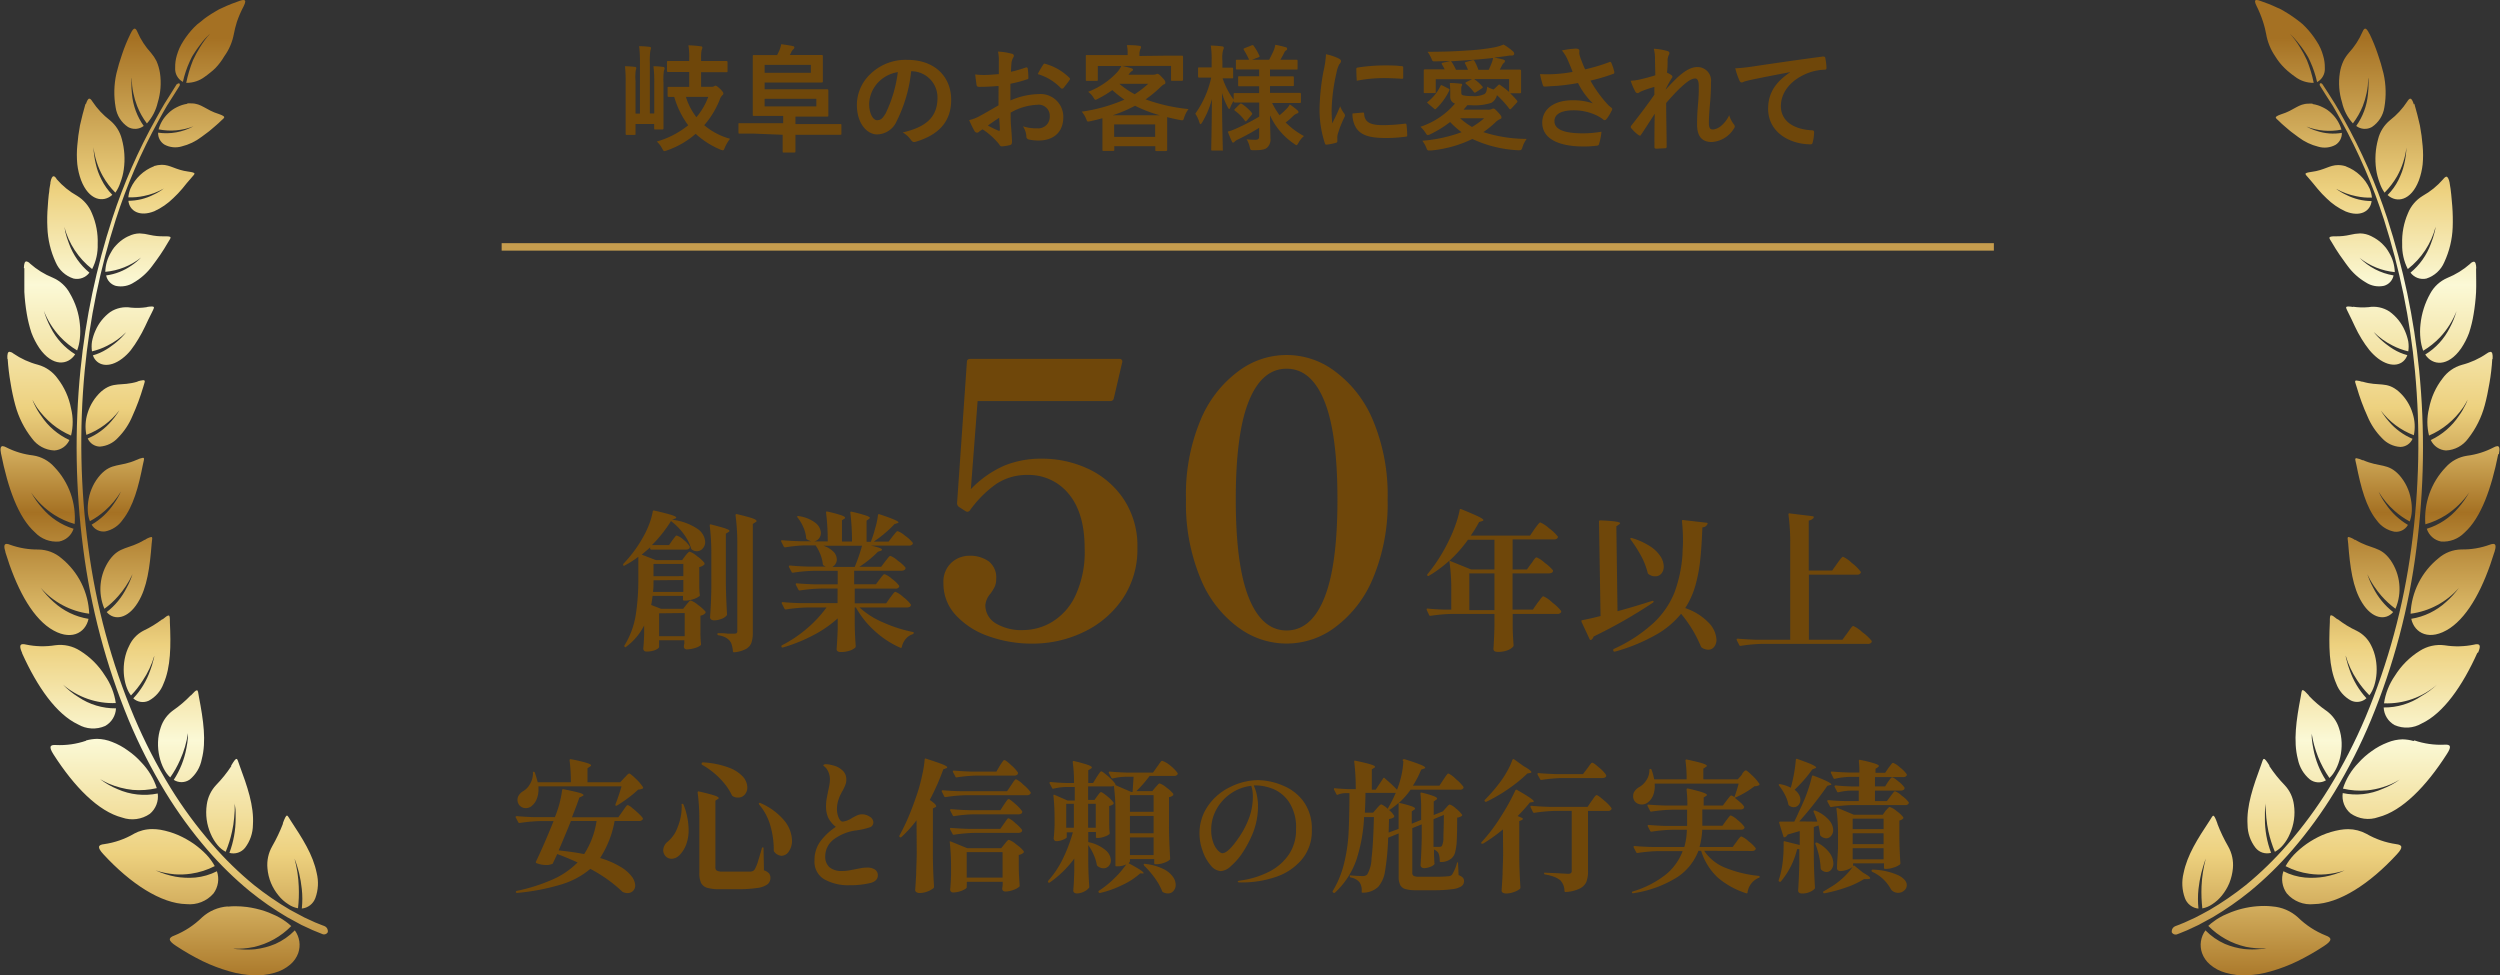 <svg xmlns="http://www.w3.org/2000/svg" xmlns:xlink="http://www.w3.org/1999/xlink" width="368.78" height="143.86" viewBox="0 0 368.78 143.86">
  <rect x="0" y="0" width="368.78" height="143.86" fill="#333333" stroke="none"/>
  <defs>
    <style>
      .a, .h {
        fill: none;
      }

      .b {
        isolation: isolate;
      }

      .c {
        fill: #6f470a;
      }

      .d {
        clip-path: url(#a);
      }

      .e {
        fill: url(#b);
      }

      .f {
        clip-path: url(#c);
      }

      .g {
        fill: url(#d);
      }

      .h {
        stroke: #c69d4e;
      }
    </style>
    <clipPath id="a" transform="translate(0.08)">
      <path class="a" d="M335.1,133.71a6.28,6.28,0,0,1,3.8,1.62A12.46,12.46,0,0,0,343,138c.9.33,1,.73-.26,1.55a35.73,35.73,0,0,1-3.94,2.25,24,24,0,0,1-3.86,1.47,14.27,14.27,0,0,1-1.83.42,17.3,17.3,0,0,1-1.75.18h-.83c-.27,0-.54,0-.8-.07a9.14,9.14,0,0,1-1.49-.3,5.88,5.88,0,0,1-2.34-1.24,3.92,3.92,0,0,1-1.15-1.66,3.64,3.64,0,0,1,.5-3.36,9.27,9.27,0,0,0,2.87,2A10.81,10.81,0,0,0,331,140a11.78,11.78,0,0,0,2.3,0c.57,0,.92-.1.92-.1a12.86,12.86,0,0,1-3-.23,11.27,11.27,0,0,1-5.55-3.09,5.31,5.31,0,0,1,.78-.64,7,7,0,0,1,.92-.61,8.13,8.13,0,0,1,1.07-.52,11.84,11.84,0,0,1,1.17-.46,13.59,13.59,0,0,1,4.33-.71,10.14,10.14,0,0,1,1.1.06M349,123a12.23,12.23,0,0,0,4.38,1.52c.91.11,1.08.45.12,1.49-4,4.36-8.52,7.29-12.25,7.36a4.6,4.6,0,0,1-4-1.58,3.6,3.6,0,0,1-.5-3.27,8.75,8.75,0,0,0,3.19.93,11.51,11.51,0,0,0,2.93-.13,12.65,12.65,0,0,0,2.93-.93,12.23,12.23,0,0,1-2.8.58,10.41,10.41,0,0,1-2.43-.08,10.86,10.86,0,0,1-3.5-1.12,8.55,8.55,0,0,1,1.24-1.69,13.22,13.22,0,0,1,1.84-1.58,14,14,0,0,1,2.3-1.3,12.05,12.05,0,0,1,2.63-.78,7.1,7.1,0,0,1,1.22-.11,5.76,5.76,0,0,1,2.7.69m-22-1.51a23.48,23.48,0,0,0,1.6,3.36,5.54,5.54,0,0,1,.7,3.24,7.88,7.88,0,0,1-.53,2.19,7.55,7.55,0,0,1-1.1,1.83,6,6,0,0,1-1.42,1.28,3.76,3.76,0,0,1-1.46.61,21.54,21.54,0,0,1-.12-3.21,19.19,19.19,0,0,1,.63-4.13s-.09.21-.21.58-.29.93-.46,1.58a18.47,18.47,0,0,0-.41,2.34,13.76,13.76,0,0,0,0,2.87,2.37,2.37,0,0,1-2-1.55,6.29,6.29,0,0,1-.2-3.67c.55-2.73,2.11-5.12,3.85-7.76.27-.4.4-.72.54-.72s.3.31.61,1.16m7.66-8.48a18.91,18.91,0,0,0,2.25,2.8,5.17,5.17,0,0,1,1.37,2.9,7.66,7.66,0,0,1-.6,4.3,6.31,6.31,0,0,1-1,1.64,4.19,4.19,0,0,1-1.21,1,18.13,18.13,0,0,1-.95-3,18.39,18.39,0,0,1-.31-2,16,16,0,0,1-.08-2.19s0,.23-.07.63-.06,1-.06,1.66a14,14,0,0,0,.91,5.05,2.18,2.18,0,0,1-2.3-.75,5.61,5.61,0,0,1-1.17-3.38c-.18-2.8.84-5.68,2-8.84.19-.52.26-.88.42-.88s.36.27.79.94m21.4-3.67a12,12,0,0,0,4.44.63c.88-.06,1.1.23.36,1.37-3.06,4.79-6.61,8.42-10.11,9.32a4.5,4.5,0,0,1-4.1-.55,3.31,3.31,0,0,1-1.16-3,9.56,9.56,0,0,0,5.92-.64A10.73,10.73,0,0,0,353.9,115a11.82,11.82,0,0,1-1.27.67,11,11,0,0,1-1.25.46,11.3,11.3,0,0,1-2.3.46,11.15,11.15,0,0,1-3.55-.26,9.62,9.62,0,0,1,2.29-3.8,11.08,11.08,0,0,1,1.95-1.73,10,10,0,0,1,2.36-1.28,6.14,6.14,0,0,1,2.2-.46,6.44,6.44,0,0,1,1.63.25m-15.44-6.66a16.81,16.81,0,0,0,2.61,2.23,4.93,4.93,0,0,1,1.81,2.5c1,2.83,0,6.13-1.4,7.38a15.58,15.58,0,0,1-2.61-6.53s0,.24,0,.63a15.07,15.07,0,0,0,.24,1.62,12.94,12.94,0,0,0,1.85,4.63,2.12,2.12,0,0,1-2.36-.13,5.18,5.18,0,0,1-1.78-3c-.69-2.66-.23-5.79.42-9.18.12-.58.11-1,.29-1s.39.22.89.76m24.91-6.33c-2.24,5-5.06,9-8.24,10.49a4.39,4.39,0,0,1-4,.24,3.14,3.14,0,0,1-1.61-2.6,9.68,9.68,0,0,0,5.57-1.68A11.43,11.43,0,0,0,359.4,101a11.28,11.28,0,0,1-7.81,2.75,9.49,9.49,0,0,1,1.6-4.06A11.46,11.46,0,0,1,356.88,96a5.48,5.48,0,0,1,3.66-.81,12,12,0,0,0,4.34-.1,1.54,1.54,0,0,1,.43-.06c.48,0,.55.34.13,1.3m-20.69-5a14.59,14.59,0,0,0,2.83,1.73,4.68,4.68,0,0,1,2.1,2.12c1.33,2.56.92,5.9-.25,7.38a14.11,14.11,0,0,1-1.82-2.25,13.06,13.06,0,0,1-1.67-3.59s0,.23.12.61a13.52,13.52,0,0,0,.47,1.53A11.74,11.74,0,0,0,349,103a2.06,2.06,0,0,1-2.28.34,4.71,4.71,0,0,1-2.18-2.51c-1.08-2.46-1.1-5.62-.94-9.07,0-.62,0-1,.18-1s.42.18.93.59m23.16-9.9c-1.55,5.08-3.73,9.3-6.55,11.21-3,2-5.25.74-5.71-1.38a9.93,9.93,0,0,0,5.13-2.48,12.29,12.29,0,0,0,1.91-2.1,11.39,11.39,0,0,1-7.14,3.83,11.05,11.05,0,0,1,4.1-8.17,5.27,5.27,0,0,1,3.41-1.31,11.64,11.64,0,0,0,4.17-.7,1.58,1.58,0,0,1,.52-.12c.37,0,.44.34.17,1.23m-20.54-1.84c2.42,1.47,3.7.89,5.21,3a7.46,7.46,0,0,1,.73,7.18,13.17,13.17,0,0,1-2.06-1.89,13.83,13.83,0,0,1-1.09-1.43,11.54,11.54,0,0,1-1-1.79,11.28,11.28,0,0,0,.86,2,10.59,10.59,0,0,0,2.95,3.6c-1.13,1.3-3.11,1-4.58-1.38-1.4-2.23-1.78-5.3-2.05-8.7-.06-.65-.18-1,.06-1a2.86,2.86,0,0,1,.95.45m1.16-11.79c2.49,1.11,3.68.38,5.37,2.22a7.24,7.24,0,0,1,1.7,3.53,7.77,7.77,0,0,1,.14,1.8,5.14,5.14,0,0,1-.31,1.5,11.54,11.54,0,0,1-2.2-1.53,11.79,11.79,0,0,1-2.38-2.84,10.21,10.21,0,0,0,1.06,1.81,10,10,0,0,0,3.26,3.07,2,2,0,0,1-2,1,4.15,4.15,0,0,1-2.6-1.67c-1.58-1.95-2.35-4.9-3-8.17-.13-.65-.3-1,0-1a3.33,3.33,0,0,1,.92.31m20-.9c-1,5-2.51,9.37-5,11.59A4.36,4.36,0,0,1,360,79.88a2.77,2.77,0,0,1-2.1-1.88,9.91,9.91,0,0,0,4.65-3.08,13.58,13.58,0,0,0,1.61-2.28A12.11,12.11,0,0,1,360.69,76a11.57,11.57,0,0,1-3,1.34,10.92,10.92,0,0,1,3-8.41,5.24,5.24,0,0,1,3.14-1.7A11.64,11.64,0,0,0,367.76,66a1.39,1.39,0,0,1,.55-.19c.3,0,.39.34.23,1.17M348.39,56.29c2.49.76,3.56-.1,5.38,1.47A7,7,0,0,1,355.82,61a6.32,6.32,0,0,1,.17,3.2,11,11,0,0,1-4.87-3.64l.31.48a10.81,10.81,0,0,0,.88,1.14,9.28,9.28,0,0,0,3.49,2.55,2,2,0,0,1-1.79,1.2,4,4,0,0,1-2.7-1.28,10.11,10.11,0,0,1-2.16-3.24,31.4,31.4,0,0,1-1.58-4.28c-.19-.66-.41-1-.05-1a3.65,3.65,0,0,1,.87.19m19.17-3.38a31,31,0,0,1-.42,3.6c-.19,1.15-.42,2.24-.69,3.24A13.56,13.56,0,0,1,364,64.69a4.26,4.26,0,0,1-3.27,1.76,2.64,2.64,0,0,1-2.24-1.54,10.2,10.2,0,0,0,4.14-3.56,11,11,0,0,0,1-1.68,6,6,0,0,0,.3-.71,11.5,11.5,0,0,1-.66,1.13,12,12,0,0,1-2.29,2.49,11.36,11.36,0,0,1-2.75,1.67,8.29,8.29,0,0,1,0-4,10.38,10.38,0,0,1,2-4.43,5.27,5.27,0,0,1,2.85-2,11.47,11.47,0,0,0,3.66-1.67,1.15,1.15,0,0,1,.55-.25c.26,0,.37.32.32,1.09M347,45.24a9.4,9.4,0,0,0,2.31.07,4.34,4.34,0,0,1,3.08.64,6.8,6.8,0,0,1,2.27,2.82,7.72,7.72,0,0,1,.51,1.61,4.7,4.7,0,0,1,0,1.45,10,10,0,0,1-2.32-.86,10.65,10.65,0,0,1-2.78-2,9.4,9.4,0,0,0,1.35,1.4,9.05,9.05,0,0,0,.72.57,8.75,8.75,0,0,0,.83.57,7.67,7.67,0,0,0,2.06.88c-.54,1.51-2.32,2-4.33.48a8,8,0,0,1-1.28-1.25A16,16,0,0,1,348.29,50c-.37-.6-.71-1.23-1-1.86-.15-.34-.31-.67-.47-1s-.33-.69-.49-1c-.3-.65-.56-.93,0-.93a4.53,4.53,0,0,1,.73.08m18.11-5.7c0,1.21.05,2.4,0,3.52a28.83,28.83,0,0,1-.36,3.22,17.86,17.86,0,0,1-.68,2.8,10.84,10.84,0,0,1-1.17,2.27c-1.94,2.77-4.22,2.54-5.29.9a9.71,9.71,0,0,0,3.62-3.95,12.17,12.17,0,0,0,1-2.46,12.28,12.28,0,0,1-2.42,3.85,11.89,11.89,0,0,1-2.5,2,7.13,7.13,0,0,1-.4-1.76,9.57,9.57,0,0,1,0-2.14,11.62,11.62,0,0,1,1.43-4.52,5.21,5.21,0,0,1,2.52-2.32,11.72,11.72,0,0,0,3.37-2.08.92.92,0,0,1,.54-.32c.23,0,.35.3.37,1m-15.38-4.7a6.12,6.12,0,0,1,1.45,1c.21.21.41.42.6.65a6.84,6.84,0,0,1,.47.72,5.94,5.94,0,0,1,.84,2.87,9.83,9.83,0,0,1-5.2-2.11A9.2,9.2,0,0,0,353,40.63a2,2,0,0,1-1.41,1.53,3.53,3.53,0,0,1-2.7-.51,8.87,8.87,0,0,1-2.66-2.41c-.2-.25-.38-.52-.58-.8s-.41-.55-.6-.84c-.4-.58-.78-1.19-1.15-1.83s-.78-.93.58-.91a8.71,8.71,0,0,0,2.1-.22,7.53,7.53,0,0,1,1.49-.21,3.75,3.75,0,0,1,1.64.41M361.27,27c.05.29.1.58.14.87s.07.57.1.86q.09.86.15,1.68a27.6,27.6,0,0,1,.06,3.15,13.37,13.37,0,0,1-1.24,5.12,4.29,4.29,0,0,1-2.64,2.41,2.3,2.3,0,0,1-2.34-.87,10,10,0,0,0,3-4.25,13.8,13.8,0,0,0,.57-1.79,5.71,5.71,0,0,0,.13-.72,11.56,11.56,0,0,1-4.1,6.23,7.62,7.62,0,0,1-.83-3.69,10.4,10.4,0,0,1,.85-4.54,5.32,5.32,0,0,1,2.18-2.57,11.26,11.26,0,0,0,3-2.44c.2-.25.37-.39.51-.39s.35.29.47.94M346,24.56a6.29,6.29,0,0,1,3.48,3.28,4.94,4.94,0,0,1,.33,1.31,9.26,9.26,0,0,1-2.29-.2,10.06,10.06,0,0,1-3-1.1,8.46,8.46,0,0,0,1.53.91,8.25,8.25,0,0,0,3.71.9c-.17,1.51-1.68,2.4-3.83,1.53a9.64,9.64,0,0,1-2.81-1.93,15.85,15.85,0,0,1-1.32-1.4c-.22-.25-.43-.51-.64-.78s-.45-.52-.67-.79c-.54-.65-.88-.75.43-.94,1.86-.24,2.64-1,3.89-1a3.74,3.74,0,0,1,1.15.18m-4.9-9.18a4.88,4.88,0,0,1,1.54.5,4.53,4.53,0,0,1,1.29.92,5.27,5.27,0,0,1,1.42,2.35,9.18,9.18,0,0,1-5.16-.45,7.73,7.73,0,0,0,1.54.65,7.66,7.66,0,0,0,3.68.28,2,2,0,0,1-.92,1.76,3.34,3.34,0,0,1-2.55.28,8,8,0,0,1-2.93-1.4c-.45-.36-1-.71-1.44-1.1s-1-.83-1.43-1.28-.93-.56.31-1c1.95-.59,2.52-1.57,4.06-1.57a3.9,3.9,0,0,1,.59,0m15,0c.32,1.11.6,2.19.83,3.23a28.27,28.27,0,0,1,.4,3,14.65,14.65,0,0,1,0,2.73,10.1,10.1,0,0,1-.56,2.37c-1.15,3-3.28,3.37-4.61,2.15a8.54,8.54,0,0,0,1.6-2.22c.19-.39.36-.78.51-1.18a10.16,10.16,0,0,0,.33-1.11,12.33,12.33,0,0,0,.34-2.5A11.59,11.59,0,0,1,353.52,26a11.76,11.76,0,0,1-1.85,2.42,5.67,5.67,0,0,1-.74-1.5,9.13,9.13,0,0,1-.5-1.93,11.1,11.1,0,0,1,.29-4.48,5.25,5.25,0,0,1,1.76-2.78A11.29,11.29,0,0,0,355,15c.18-.29.34-.45.48-.45s.34.26.51.85m-13.46-2.95.85,1.31,1,1.59c.4.63.8,1.39,1.27,2.22a82.2,82.2,0,0,1,6.42,14.64,106.74,106.74,0,0,1,4.7,22.38,114.79,114.79,0,0,1-.4,26.33,98.42,98.42,0,0,1-6.7,25.29,79.12,79.12,0,0,1-5.39,10.63,64.56,64.56,0,0,1-6.2,8.52,51.14,51.14,0,0,1-6.27,6.13,45.83,45.83,0,0,1-5.48,3.81q-1.2.67-2.16,1.17l-1.63.76c-.9.38-1.39.56-1.39.56h0a.65.65,0,0,1-.87-.27s0,0,0-.06a.35.35,0,0,1,0-.14v0a.82.82,0,0,1,.53-.7s.47-.17,1.34-.53l1.59-.73c.62-.31,1.32-.69,2.1-1.12a44.43,44.43,0,0,0,5.35-3.67,50.36,50.36,0,0,0,6.16-6,62.51,62.51,0,0,0,6.14-8.33,78.52,78.52,0,0,0,5.37-10.44,98.09,98.09,0,0,0,6.76-25,114.2,114.2,0,0,0,.53-26.13,106.42,106.42,0,0,0-4.56-22.26,82.83,82.83,0,0,0-6.3-14.57c-.47-.83-.86-1.59-1.25-2.22L343,14l-.83-1.32a.32.32,0,0,1,0-.4.15.15,0,0,1,.11,0,.27.27,0,0,1,.23.15M349.46,5a24.61,24.61,0,0,1,1.22,3,29,29,0,0,1,.84,2.85,12.76,12.76,0,0,1,.12,5,4.25,4.25,0,0,1-1.84,2.89,2.11,2.11,0,0,1-2.31-.16,9.56,9.56,0,0,0,1.73-4.66,13.18,13.18,0,0,0,.09-1.78c0-.43-.07-.69-.07-.69a9.27,9.27,0,0,1-.22,2.29,11.49,11.49,0,0,1-.56,1.9A11,11,0,0,1,347,18.2a6.74,6.74,0,0,1-1.6-3.1,9.58,9.58,0,0,1-.33-4.32A6.36,6.36,0,0,1,345.6,9a5.58,5.58,0,0,1,.8-1.2,11.08,11.08,0,0,0,2-3.07c.14-.32.27-.51.42-.51s.36.23.6.74M332.81,0a1.64,1.64,0,0,1,.45.1c.85.29,1.69.61,2.51,1l.62.28.57.33c.37.22.74.45,1.1.7s.71.5,1.05.77a6.42,6.42,0,0,1,.95.86,12.63,12.63,0,0,1,1.56,2,7,7,0,0,1,.61,1.1,8,8,0,0,1,.38,1.07,5.89,5.89,0,0,1,.25,1.82,2.2,2.2,0,0,1-1.14,2.08,15.35,15.35,0,0,0-1-3c-.1-.23-.2-.45-.31-.65s-.24-.39-.35-.58c-.24-.37-.47-.71-.69-1a17.22,17.22,0,0,0-1.16-1.4,4,4,0,0,0-.36-.35L337.71,5a7.86,7.86,0,0,1,.79.94c.24.33.46.66.67,1a15.77,15.77,0,0,1,1.05,1.94,19.51,19.51,0,0,1,1,3.34,4.4,4.4,0,0,1-2.77-.92c-.25-.16-.49-.37-.75-.57a8.09,8.09,0,0,1-.76-.67,8.93,8.93,0,0,1-1.39-1.74A8.37,8.37,0,0,1,334.2,5c-.07-.28-.12-.57-.19-.87s-.17-.6-.27-.93A16.21,16.21,0,0,0,332.8.9c-.29-.58-.34-.9,0-.9Z"/>
    </clipPath>
    <linearGradient id="b" data-name="名称未設定グラデーション 2" x1="-758.49" y1="608.75" x2="-758.49" y2="609.72" gradientTransform="matrix(48.42, 0, 0, -143.86, 37068.54, 87720.41)" gradientUnits="userSpaceOnUse">
      <stop offset="0" stop-color="#cc9043"/>
      <stop offset="0" stop-color="#a57123"/>
      <stop offset="0.09" stop-color="#d5b161"/>
      <stop offset="0.14" stop-color="#edd17f"/>
      <stop offset="0.26" stop-color="#fbf9d6"/>
      <stop offset="0.36" stop-color="#edd17f"/>
      <stop offset="0.5" stop-color="#a57123"/>
      <stop offset="0.57" stop-color="#d5b161"/>
      <stop offset="0.61" stop-color="#edd17f"/>
      <stop offset="0.74" stop-color="#fbf9d6"/>
      <stop offset="0.84" stop-color="#edd17f"/>
      <stop offset="1" stop-color="#a57123"/>
    </linearGradient>
    <clipPath id="c" transform="translate(0.08)">
      <path class="a" d="M33.52,133.71a6.28,6.28,0,0,0-3.8,1.62A12.5,12.5,0,0,1,25.65,138c-.9.33-1,.73.27,1.55a35.59,35.59,0,0,0,3.93,2.25,24.45,24.45,0,0,0,3.87,1.47,14.27,14.27,0,0,0,1.83.42,17,17,0,0,0,1.75.18h.82c.28,0,.55,0,.81-.07a9.59,9.59,0,0,0,1.49-.3,6,6,0,0,0,2.34-1.24,4,4,0,0,0,1.15-1.66,3.67,3.67,0,0,0-.5-3.36,9.39,9.39,0,0,1-2.87,2,11.27,11.27,0,0,1-3,.79,12.5,12.5,0,0,1-2.29,0c-.57,0-.92-.1-.92-.1a11.84,11.84,0,0,0,3-.23,11.12,11.12,0,0,0,5.55-3.09,6.7,6.7,0,0,0-.77-.64,9.19,9.19,0,0,0-.93-.6,8.13,8.13,0,0,0-1.07-.52,10.36,10.36,0,0,0-1.16-.46,14.84,14.84,0,0,0-2.62-.6,14.19,14.19,0,0,0-1.72-.11,10.14,10.14,0,0,0-1.1.06M19.67,123a12.16,12.16,0,0,1-4.38,1.52c-.91.1-1.08.45-.12,1.49,4,4.35,8.52,7.29,12.25,7.36a4.65,4.65,0,0,0,4-1.58,3.57,3.57,0,0,0,.5-3.27,9,9,0,0,1-3.19.93,11.51,11.51,0,0,1-2.93-.13,12.65,12.65,0,0,1-2.93-.93,12.79,12.79,0,0,0,2.8.58,11,11,0,0,0,2.43-.09,11.11,11.11,0,0,0,3.5-1.12,8.33,8.33,0,0,0-1.24-1.7,13.22,13.22,0,0,0-1.84-1.58,14,14,0,0,0-2.3-1.29,12.08,12.08,0,0,0-2.63-.79,7.09,7.09,0,0,0-1.22-.1,5.65,5.65,0,0,0-2.7.69m22-1.51a24.61,24.61,0,0,1-1.6,3.36,5.52,5.52,0,0,0-.7,3.23,7.23,7.23,0,0,0,.53,2.2,7.49,7.49,0,0,0,1.1,1.82,5.77,5.77,0,0,0,1.42,1.28,3.61,3.61,0,0,0,1.46.61,20.11,20.11,0,0,0,.11-3.2,18,18,0,0,0-.63-4.13s.09.2.22.58.29.93.46,1.57a18.76,18.76,0,0,1,.4,2.34,13.21,13.21,0,0,1,0,2.88,2.37,2.37,0,0,0,2-1.55,6.3,6.3,0,0,0,.2-3.67c-.55-2.74-2.12-5.13-3.85-7.77-.27-.4-.4-.72-.54-.72s-.3.31-.62,1.16M34.05,113a18.91,18.91,0,0,1-2.25,2.8,5.28,5.28,0,0,0-1.38,2.9A7.84,7.84,0,0,0,31,123a6.68,6.68,0,0,0,1,1.65,4,4,0,0,0,1.21,1,17.19,17.19,0,0,0,.94-3,14.14,14.14,0,0,0,.31-2,14.45,14.45,0,0,0,.08-2.18s0,.22.08.62.05,1,.06,1.66a14.34,14.34,0,0,1-.92,5.06,2.21,2.21,0,0,0,2.31-.75,5.67,5.67,0,0,0,1.16-3.39c.18-2.8-.83-5.67-2-8.83-.2-.52-.26-.89-.42-.89s-.36.27-.8,1m-21.4-3.68a11.87,11.87,0,0,1-4.43.63c-.89-.06-1.1.23-.37,1.38,3.06,4.78,6.62,8.42,10.12,9.32a4.54,4.54,0,0,0,4.1-.55,3.34,3.34,0,0,0,1.16-3,9.74,9.74,0,0,1-5.93-.64,11.21,11.21,0,0,1-2.58-1.48q.61.36,1.26.66a12.44,12.44,0,0,0,3.56.93,11.45,11.45,0,0,0,3.55-.26,9.78,9.78,0,0,0-2.29-3.81,11,11,0,0,0-1.95-1.72,9.86,9.86,0,0,0-2.36-1.29,6.17,6.17,0,0,0-2.2-.45,6.44,6.44,0,0,0-1.64.24m15.45-6.66a16.88,16.88,0,0,1-2.62,2.23,5,5,0,0,0-1.81,2.5c-1,2.83,0,6.13,1.4,7.38a14.56,14.56,0,0,0,1.47-2.61,14.22,14.22,0,0,0,1.14-3.92s0,.24,0,.63a12.63,12.63,0,0,1-.23,1.62,12.83,12.83,0,0,1-1.86,4.64A2.12,2.12,0,0,0,27.9,115a5.08,5.08,0,0,0,1.78-3c.7-2.66.24-5.79-.41-9.17-.12-.58-.11-1-.3-1s-.38.22-.89.76M3.18,96.36c2.25,5,5.07,9,8.25,10.5a4.41,4.41,0,0,0,4,.23,3.13,3.13,0,0,0,1.6-2.6,9.71,9.71,0,0,1-5.57-1.68A11.37,11.37,0,0,1,9.22,101,11.28,11.28,0,0,0,17,103.71a9.49,9.49,0,0,0-1.6-4.06A11.36,11.36,0,0,0,11.74,96a5.42,5.42,0,0,0-3.66-.82,11.89,11.89,0,0,1-4.33-.1,1.67,1.67,0,0,0-.44-.06c-.47,0-.55.35-.12,1.31m20.69-5a15.72,15.72,0,0,1-2.83,1.72A4.64,4.64,0,0,0,19,95.21c-1.34,2.56-.92,5.9.24,7.38A13.51,13.51,0,0,0,21,100.35a13.29,13.29,0,0,0,1.68-3.6s0,.23-.13.61a11.75,11.75,0,0,1-.47,1.53,11.6,11.6,0,0,1-2.5,4.13,2.08,2.08,0,0,0,2.29.34,4.69,4.69,0,0,0,2.17-2.51c1.08-2.45,1.1-5.62.94-9.06,0-.63,0-1-.18-1s-.42.18-.93.6M.72,81.47c1.55,5.07,3.73,9.29,6.55,11.2,3,2,5.25.75,5.71-1.38a10,10,0,0,1-5.14-2.48,13.13,13.13,0,0,1-1.91-2.1,11.47,11.47,0,0,0,7.15,3.82A11.1,11.1,0,0,0,9,82.36a5.3,5.3,0,0,0-3.41-1.3,11.92,11.92,0,0,1-4.18-.7,1.33,1.33,0,0,0-.51-.13c-.37,0-.45.34-.17,1.23m20.54-1.84c-2.42,1.48-3.7.89-5.21,3a7.49,7.49,0,0,0-.74,7.18,11.92,11.92,0,0,0,2.06-1.89,12.55,12.55,0,0,0,1.09-1.43,12.51,12.51,0,0,0,1-1.79,11,11,0,0,1-.86,2,10.4,10.4,0,0,1-2.95,3.6c1.12,1.3,3.11,1,4.58-1.38,1.4-2.22,1.78-5.3,2.05-8.7.06-.64.18-1-.06-1a2.58,2.58,0,0,0-.95.44M20.09,67.83c-2.49,1.11-3.68.38-5.37,2.22A7.34,7.34,0,0,0,13,73.58a7.76,7.76,0,0,0-.13,1.8,4.84,4.84,0,0,0,.31,1.5,11.54,11.54,0,0,0,2.2-1.53,12,12,0,0,0,2.38-2.84,10.67,10.67,0,0,1-1.06,1.82,10,10,0,0,1-3.26,3.06,2,2,0,0,0,2,1A4.1,4.1,0,0,0,18,76.7c1.59-2,2.36-4.9,3-8.17.13-.65.3-1,0-1a3.33,3.33,0,0,0-.92.31m-20-.9c1,5,2.51,9.37,5,11.59a4.34,4.34,0,0,0,3.56,1.35A2.79,2.79,0,0,0,10.77,78a9.91,9.91,0,0,1-4.65-3.08,12.8,12.8,0,0,1-1.61-2.27,12.08,12.08,0,0,0,3.42,3.3,11.33,11.33,0,0,0,3,1.34,10.92,10.92,0,0,0-3-8.41,5.24,5.24,0,0,0-3.14-1.7A11.64,11.64,0,0,1,.86,66a1.39,1.39,0,0,0-.55-.19c-.3,0-.39.34-.23,1.17M20.23,56.29c-2.5.76-3.56-.1-5.39,1.47a7.1,7.1,0,0,0-2,3.18,6.48,6.48,0,0,0-.18,3.21,11,11,0,0,0,4.88-3.64l-.31.48a10.81,10.81,0,0,1-.88,1.14,9.28,9.28,0,0,1-3.49,2.55,2,2,0,0,0,1.79,1.2A4,4,0,0,0,17.3,64.6a10,10,0,0,0,2.16-3.24,32.84,32.84,0,0,0,1.59-4.28c.18-.66.4-1,0-1a3.68,3.68,0,0,0-.86.19M1.05,52.91a33.36,33.36,0,0,0,.43,3.6,30.67,30.67,0,0,0,.69,3.24,13.7,13.7,0,0,0,2.48,4.94,4.28,4.28,0,0,0,3.28,1.76,2.62,2.62,0,0,0,2.23-1.54A10,10,0,0,1,6,61.35a10.2,10.2,0,0,1-1-1.68,6.37,6.37,0,0,1-.3-.7c.2.38.42.76.65,1.12a12.6,12.6,0,0,0,2.29,2.49,11.3,11.3,0,0,0,2.76,1.67,8.37,8.37,0,0,0,0-4,10.35,10.35,0,0,0-2-4.44,5.3,5.3,0,0,0-2.86-2,11.56,11.56,0,0,1-3.66-1.67,1.07,1.07,0,0,0-.55-.25c-.26,0-.36.32-.32,1.09m20.57-7.67a9.48,9.48,0,0,1-2.32.07,4.31,4.31,0,0,0-3.07.64A6.72,6.72,0,0,0,14,48.77a7.17,7.17,0,0,0-.51,1.61,4.7,4.7,0,0,0,0,1.45A10,10,0,0,0,15.74,51a10.54,10.54,0,0,0,2.79-2,9.4,9.4,0,0,1-1.35,1.4c-.22.19-.46.38-.73.57a6.77,6.77,0,0,1-.83.57,7.74,7.74,0,0,1-2,.88c.54,1.51,2.32,2,4.32.48a7.22,7.22,0,0,0,1.28-1.25A16.13,16.13,0,0,0,20.33,50a19.71,19.71,0,0,0,1-1.86c.16-.34.32-.67.47-1s.34-.69.5-1c.3-.65.56-.93,0-.93a4.41,4.41,0,0,0-.73.08M3.51,39.55c0,1.21,0,2.4,0,3.52a28.83,28.83,0,0,0,.36,3.22,19.08,19.08,0,0,0,.69,2.8,10.84,10.84,0,0,0,1.17,2.27c1.93,2.77,4.22,2.54,5.28.9a9.78,9.78,0,0,1-3.62-3.95,12.75,12.75,0,0,1-1-2.46A11.92,11.92,0,0,0,8.8,49.69a11.27,11.27,0,0,0,2.5,2,6.93,6.93,0,0,0,.4-1.76,9.48,9.48,0,0,0,0-2.13,10.68,10.68,0,0,0-.47-2.3,11.2,11.2,0,0,0-1-2.22,5.19,5.19,0,0,0-2.53-2.32,11.62,11.62,0,0,1-3.35-2.08.92.92,0,0,0-.54-.32c-.23,0-.35.3-.37,1m15.38-4.7a5.76,5.76,0,0,0-1.46,1c-.21.2-.41.42-.6.64s-.32.48-.47.73a5.88,5.88,0,0,0-.84,2.87A9.92,9.92,0,0,0,20.72,38a8.76,8.76,0,0,1-1.41,1.17,8.44,8.44,0,0,1-3.73,1.46A2,2,0,0,0,17,42.17a3.52,3.52,0,0,0,2.7-.52,8.85,8.85,0,0,0,2.66-2.4c.2-.26.39-.53.59-.8s.4-.55.6-.85c.4-.57.77-1.19,1.14-1.82.45-.78.78-.94-.58-.92a8.76,8.76,0,0,1-2.1-.21,7.34,7.34,0,0,0-1.49-.22,3.71,3.71,0,0,0-1.63.41M7.36,27l-.15.87c0,.28-.06.57-.1.86-.06.57-.11,1.13-.14,1.68a23.66,23.66,0,0,0-.06,3.15,13.35,13.35,0,0,0,1.22,5.12,4.29,4.29,0,0,0,2.64,2.41,2.3,2.3,0,0,0,2.34-.87,10,10,0,0,1-3-4.25,13.8,13.8,0,0,1-.57-1.79c0-.23-.1-.48-.13-.72a11.62,11.62,0,0,0,4.1,6.23A7.51,7.51,0,0,0,14.33,36a10.4,10.4,0,0,0-.85-4.54,5.37,5.37,0,0,0-2.18-2.57,11.26,11.26,0,0,1-3-2.44C8.13,26.17,8,26,7.82,26s-.35.28-.47.93m15.3-2.41a6.32,6.32,0,0,0-3.48,3.28,4.57,4.57,0,0,0-.32,1.31,9.34,9.34,0,0,0,2.29-.2,9.83,9.83,0,0,0,2.95-1.1,8.46,8.46,0,0,1-1.53.91,8.21,8.21,0,0,1-3.7.9c.16,1.51,1.67,2.4,3.82,1.54a9.74,9.74,0,0,0,2.81-1.94,16,16,0,0,0,1.33-1.4q.32-.37.63-.78l.68-.79c.54-.65.88-.75-.44-.94-1.86-.24-2.63-1-3.89-1a4.12,4.12,0,0,0-1.15.18m4.9-9.18a5,5,0,0,0-1.54.5,4.68,4.68,0,0,0-1.29.92,5.16,5.16,0,0,0-1.41,2.35,9.16,9.16,0,0,0,5.15-.45,8.41,8.41,0,0,1-5.22.94,2,2,0,0,0,.92,1.75,3.34,3.34,0,0,0,2.55.28,7.94,7.94,0,0,0,2.93-1.4c.46-.36,1-.71,1.44-1.1s1-.83,1.44-1.28.93-.56-.31-1c-1.95-.59-2.53-1.57-4.07-1.57a4,4,0,0,0-.59,0m-15,0c-.32,1.11-.6,2.19-.83,3.23a28.6,28.6,0,0,0-.4,3,14.65,14.65,0,0,0,0,2.73,10.1,10.1,0,0,0,.56,2.37c1.15,3,3.28,3.37,4.61,2.16a8.73,8.73,0,0,1-1.59-2.23,10.31,10.31,0,0,1-.52-1.18,10.12,10.12,0,0,1-.32-1.11,12.35,12.35,0,0,1-.35-2.5A11.41,11.41,0,0,0,15.1,26a11.13,11.13,0,0,0,1.84,2.42,5.67,5.67,0,0,0,.74-1.5,8.56,8.56,0,0,0,.5-1.93,11.1,11.1,0,0,0-.29-4.48,5.19,5.19,0,0,0-1.76-2.77A11.52,11.52,0,0,1,13.57,15c-.18-.29-.33-.45-.48-.45s-.34.26-.51.85M26,12.4l-.83,1.33-1,1.59c-.39.63-.79,1.39-1.26,2.22A82.2,82.2,0,0,0,16.5,32.18a106.26,106.26,0,0,0-4.71,22.38,115.36,115.36,0,0,0,.4,26.33,99.42,99.42,0,0,0,6.7,25.3,79.66,79.66,0,0,0,5.4,10.62,64.56,64.56,0,0,0,6.2,8.52,51.14,51.14,0,0,0,6.27,6.13,45,45,0,0,0,5.48,3.81c.8.45,1.52.84,2.15,1.17l1.64.76c.9.38,1.38.56,1.38.56h0a.63.63,0,0,0,.87-.27l0-.06a.68.68,0,0,0,0-.14v0a.8.8,0,0,0-.52-.69s-.48-.17-1.35-.53l-1.59-.73c-.61-.31-1.31-.69-2.1-1.12a45.12,45.12,0,0,1-5.34-3.67,50.28,50.28,0,0,1-6.16-6,63.16,63.16,0,0,1-6.14-8.33,79.26,79.26,0,0,1-5.37-10.45,97.58,97.58,0,0,1-6.76-25,114.28,114.28,0,0,1-.53-26.14A106.46,106.46,0,0,1,17,32.38a81.37,81.37,0,0,1,6.3-14.57c.47-.83.86-1.59,1.25-2.22l1-1.57.83-1.32a.32.32,0,0,0,0-.4.14.14,0,0,0-.11,0,.29.29,0,0,0-.24.14M19.16,5a23.76,23.76,0,0,0-1.23,3,29,29,0,0,0-.84,2.85,12.76,12.76,0,0,0-.11,5,4.2,4.2,0,0,0,1.83,2.89,2.11,2.11,0,0,0,2.31-.16,9.66,9.66,0,0,1-1.73-4.66,11.73,11.73,0,0,1-.08-1.78c0-.43.06-.69.06-.69a9.78,9.78,0,0,0,.22,2.29,11.49,11.49,0,0,0,.56,1.9,10.65,10.65,0,0,0,1.44,2.57,6.93,6.93,0,0,0,1.6-3.1,9.87,9.87,0,0,0,.33-4.32A7.14,7.14,0,0,0,23,9a6.43,6.43,0,0,0-.8-1.2,10.89,10.89,0,0,1-2-3.07c-.13-.32-.27-.51-.42-.51s-.36.23-.6.74M35.8,0a1.82,1.82,0,0,0-.45.1c-.85.29-1.69.61-2.51,1l-.61.28-.57.33c-.38.22-.75.45-1.11.7s-.71.5-1,.77a6.42,6.42,0,0,0-1,.86A12.69,12.69,0,0,0,27,6a9.06,9.06,0,0,0-.61,1.1A9.64,9.64,0,0,0,26,8.18,5.89,5.89,0,0,0,25.76,10a2.18,2.18,0,0,0,1.14,2.08,14.92,14.92,0,0,1,1-3c.1-.22.2-.44.31-.65s.23-.39.35-.57c.23-.37.47-.71.69-1,.36-.48.74-1,1.15-1.4.12-.12.24-.24.37-.35L30.9,5a7.86,7.86,0,0,0-.79.94c-.24.33-.46.66-.67,1a17.24,17.24,0,0,0-1.05,1.94,19.51,19.51,0,0,0-1,3.34,4.4,4.4,0,0,0,2.77-.92c.25-.16.49-.37.75-.57a8.21,8.21,0,0,0,.77-.67A9,9,0,0,0,33,8.31,8.18,8.18,0,0,0,34.42,5c.06-.27.11-.57.19-.87s.16-.6.26-.92a15.9,15.9,0,0,1,1-2.3c.28-.58.33-.89,0-.9Z"/>
    </clipPath>
    <linearGradient id="d" x1="-758.49" y1="608.75" x2="-758.49" y2="609.72" gradientTransform="matrix(48.42, 0, 0, -143.86, 36748.18, 87720.41)" xlink:href="#b"/>
  </defs>
  <g>
    <g class="b">
      <g class="b">
        <path class="c" d="M96.43,12.2a17.59,17.59,0,0,0-.12-2.43c.46,0,1.07.05,1.41.1.15,0,.24.1.24.21a1.4,1.4,0,0,1-.11.37,9.6,9.6,0,0,0-.06,1.75v4.27c0,1.56,0,2.34,0,2.45s0,.18-.19.18h-1c-.17,0-.18,0-.18-.18v-.63H93.67v1.42c0,.17,0,.19-.19.19H92.4c-.17,0-.19,0-.19-.19s0-.95,0-2.65V12.2a19.23,19.23,0,0,0-.1-2.43c.38,0,1.11.05,1.46.1.17,0,.21.1.21.19a.66.66,0,0,1-.07.25A7.75,7.75,0,0,0,93.67,12v4.76h.65V9.24a18.11,18.11,0,0,0-.12-2.43c.47,0,1.12.05,1.51.1.15,0,.24.07.24.17a2.41,2.41,0,0,1-.1.43,10.11,10.11,0,0,0-.07,1.72v7.51h.65Zm4.3-1.58c-1.6,0-2.13,0-2.23,0s-.19,0-.19-.18V9.19c0-.17,0-.19.19-.19s.63,0,2.23,0h.86V8.61a10.29,10.29,0,0,0-.12-1.92c.63,0,1.24.07,1.81.14.17,0,.25.1.25.17a1.45,1.45,0,0,1-.12.42,5.83,5.83,0,0,0-.07,1.16V9h1.48c1.58,0,2.13,0,2.23,0s.19,0,.19.19v1.28c0,.17,0,.18-.19.18s-.65,0-2.23,0h-1.48V12.8h1.58a.62.62,0,0,0,.34-.07.4.4,0,0,1,.21-.09c.12,0,.3.12.64.44s.51.57.51.67a.33.33,0,0,1-.17.32,1.7,1.7,0,0,0-.37.65,13,13,0,0,1-2.28,3.75,10,10,0,0,0,3.81,2,5.69,5.69,0,0,0-.76,1.28c-.12.3-.17.42-.31.42a1.42,1.42,0,0,1-.39-.12,12.49,12.49,0,0,1-3.61-2.31,12.66,12.66,0,0,1-4.19,2.43,1.86,1.86,0,0,1-.41.12c-.14,0-.21-.12-.36-.41a3.55,3.55,0,0,0-.78-1,13,13,0,0,0,4.64-2.4,13.07,13.07,0,0,1-2.06-4.18c-.51,0-.74,0-.8,0s-.18,0-.18-.19V13c0-.17,0-.19.18-.19s.6,0,2.13,0h.88V10.62Zm.37,3.67a9.32,9.32,0,0,0,1.55,3,10.13,10.13,0,0,0,1.75-3Z" transform="translate(0.08)"/>
        <path class="c" d="M111.13,19.71c-1.5,0-2,0-2.11,0s-.17,0-.17-.19V18.35c0-.17,0-.18.17-.18s.61,0,2.11,0h4.32V17.1H113.7c-1.62,0-2.45,0-2.55,0s-.19,0-.19-.17,0-.78,0-2.11V10.43c0-1.34,0-2,0-2.12s0-.19.19-.19.92,0,2.51,0h.89c.12-.19.2-.4.3-.6a4.75,4.75,0,0,0,.31-1c.65.09,1.24.17,1.72.28.13,0,.22.11.22.22s-.09.18-.16.25a1.41,1.41,0,0,0-.27.36,3.06,3.06,0,0,1-.24.48h2.18c1.61,0,2.4,0,2.5,0s.19,0,.19.19,0,.42,0,1.22v1.24c0,.78,0,1.14,0,1.23s0,.18-.19.18-.89,0-2.5,0h-5.9v1h6.55c1.71,0,2.56,0,2.66,0s.19,0,.19.19,0,.46,0,1.26v1.14c0,.81,0,1.17,0,1.27s0,.17-.19.17-1,0-2.66,0h-2v1.1h4.5c1.5,0,2,0,2.11,0s.17,0,.17.18v1.21c0,.17,0,.19-.17.19s-.61,0-2.11,0h-4.5v.68c0,1.13,0,1.65,0,1.75s0,.19-.19.19h-1.49c-.19,0-.21,0-.21-.19s0-.62,0-1.75v-.68Zm8.4-10.14h-6.82v1.17h6.82Zm.81,5h-7.63v1.12h7.63Z" transform="translate(0.08)"/>
        <path class="c" d="M134.33,10.5a21.32,21.32,0,0,1-2.12,7.33,3.23,3.23,0,0,1-2.89,2c-1.5,0-3-1.6-3-4.37A6.29,6.29,0,0,1,128.23,11a7.47,7.47,0,0,1,5.53-2.17c4.08,0,6.47,2.51,6.47,5.9,0,3.16-1.78,5.15-5.23,6.18-.36.11-.51,0-.73-.3a3.68,3.68,0,0,0-1.19-1.07c2.87-.68,5.13-1.87,5.13-5.09a3.86,3.86,0,0,0-3.81-3.94Zm-4.87,1.65a4.89,4.89,0,0,0-1.33,3.14c0,1.57.63,2.44,1.16,2.44s.81-.23,1.27-1a19.46,19.46,0,0,0,1.8-6.09A5.12,5.12,0,0,0,129.46,12.15Z" transform="translate(0.08)"/>
        <path class="c" d="M147.22,12.68c-.85.07-1.72.13-2.85.13-.29,0-.38-.1-.41-.35s-.12-.89-.19-1.48a9.79,9.79,0,0,0,1.33.08c.71,0,1.44-.07,2.16-.13,0-.56,0-1.21,0-1.94a5.86,5.86,0,0,0-.12-1.38,9.36,9.36,0,0,1,2,.31c.2,0,.34.17.34.32a.6.6,0,0,1-.11.27,2.17,2.17,0,0,0-.23.66c-.05.45-.07.87-.09,1.42a18.67,18.67,0,0,0,2.18-.63c.15-.05.27,0,.29.15a9.68,9.68,0,0,1,.1,1.33c0,.17,0,.22-.22.27a17.6,17.6,0,0,1-2.43.64c0,.82,0,1.65,0,2.47a10.91,10.91,0,0,1,4.18-.94,3.36,3.36,0,0,1,3.62,3.4c0,2.18-1.39,3.45-3.68,3.45a6.32,6.32,0,0,1-1.4-.15.46.46,0,0,1-.37-.51,3,3,0,0,0-.51-1.44,6.32,6.32,0,0,0,2.12.3,1.69,1.69,0,0,0,1.84-1.75,1.63,1.63,0,0,0-1.87-1.72A8.42,8.42,0,0,0,149,16.62c0,.71,0,1.29.06,2s.14,1.82.14,2.21c0,.24,0,.49-.25.56a6.58,6.58,0,0,1-1.26.2c-.19,0-.26-.11-.41-.34a10.64,10.64,0,0,0-2.41-2.17,3.11,3.11,0,0,0-.55.37.39.39,0,0,1-.29.12.47.47,0,0,1-.37-.27c-.19-.31-.53-1-.78-1.58a6.08,6.08,0,0,0,1.56-.6c.73-.4,1.53-.86,2.77-1.58Zm-1.58,5.84a15.83,15.83,0,0,0,1.6.77c.13,0,.19,0,.17-.14,0-.44-.07-1.22-.1-1.78C146.83,17.69,146.25,18.08,145.64,18.52Zm8.13-8.92c.11-.19.17-.24.28-.2a8.12,8.12,0,0,1,3.61,2.07c.07.07.1.12.1.17a.38.38,0,0,1-.07.17c-.22.34-.66.87-.92,1.21a.3.3,0,0,1-.34,0A7.69,7.69,0,0,0,153,10.93,11.93,11.93,0,0,1,153.77,9.6Z" transform="translate(0.08)"/>
        <path class="c" d="M172,8.21c1.58,0,2.14,0,2.24,0s.19,0,.19.19,0,.39,0,.81v.7c0,1.45,0,1.72,0,1.82s0,.19-.19.19h-1.39c-.17,0-.19,0-.19-.19v-2h-7.22c.47.09,1,.22,1.37.34.16.05.24.1.24.21s-.08.17-.2.23a1.34,1.34,0,0,0-.33.34l-.13.17H170a1.27,1.27,0,0,0,.43-.06.59.59,0,0,1,.23-.07c.11,0,.26.07.68.52s.48.58.48.75,0,.22-.22.29a3.16,3.16,0,0,0-.6.5,18.4,18.4,0,0,1-2.09,1.71,26,26,0,0,0,6.33,1.43,4.11,4.11,0,0,0-.65,1.27c-.14.43-.14.43-.66.33s-1.26-.26-1.84-.41c0,.2,0,.58,0,1.21V19.8c0,1.77,0,2.21,0,2.29s0,.19-.19.19h-1.37c-.17,0-.19,0-.19-.19v-.52h-6.05v.49c0,.19,0,.2-.19.2h-1.36c-.18,0-.2,0-.2-.2s0-.53,0-2.26V18.64c0-.57,0-1,0-1.2-.55.15-1.09.29-1.69.42s-.52.12-.71-.32a3.81,3.81,0,0,0-.65-1.07,24.19,24.19,0,0,0,6.29-1.77A17.69,17.69,0,0,1,164,13.29a16.22,16.22,0,0,1-2.07,1.26,1.44,1.44,0,0,1-.41.17c-.1,0-.15-.09-.27-.28a3,3,0,0,0-.82-.9,11.42,11.42,0,0,0,4.39-3,4.63,4.63,0,0,0,.51-.8h-3.47v2c0,.17,0,.19-.19.19h-1.39c-.17,0-.19,0-.19-.19s0-.37,0-1.82V9.31c0-.56,0-.83,0-1s0-.19.19-.19.66,0,2.24,0h3.74V7.93a5.41,5.41,0,0,0-.11-1.27c.59,0,1.24,0,1.81.1.19,0,.28.09.28.17a.65.65,0,0,1-.11.32A2.16,2.16,0,0,0,168,8v.26ZM171,17a19.57,19.57,0,0,1-3.65-1.4,20.34,20.34,0,0,1-3.28,1.4Zm-6.73,3.19h6.05V18.35h-6.05Zm.8-7.8a12.47,12.47,0,0,0,2.23,1.51,14.79,14.79,0,0,0,2-1.54h-4.2Z" transform="translate(0.08)"/>
        <path class="c" d="M184.4,15.12c-1.63,0-2.21,0-2.31,0s-.19,0-.19-.19v-.05a4.57,4.57,0,0,0-.46.88c-.08.21-.13.31-.2.31s-.12-.08-.22-.27a10.24,10.24,0,0,1-.84-2.09c0,4.43.12,8,.12,8.31s0,.19-.18.19h-1.35c-.17,0-.18,0-.18-.19s.08-3.52.1-7.41a12.71,12.71,0,0,1-1.43,3.43c-.1.17-.19.27-.25.27s-.12-.08-.17-.27a4.71,4.71,0,0,0-.6-1.27,14.54,14.54,0,0,0,2.35-5.32h-.19c-1.12,0-1.46,0-1.56,0s-.19,0-.19-.2V10.14c0-.18,0-.2.19-.2s.44,0,1.56,0h.25V9a12.37,12.37,0,0,0-.13-2.28,15.15,15.15,0,0,1,1.65.12c.17,0,.27.09.27.19a.7.7,0,0,1-.1.36,4.72,4.72,0,0,0-.1,1.59v1c1,0,1.3,0,1.41,0s.17,0,.17.2v1.18c0,.18,0,.2-.17.2s-.43,0-1.38,0a11.4,11.4,0,0,0,1.63,3.14v-.78c0-.17,0-.19.19-.19s.68,0,2.31,0h1.26v-1h-.78c-1.52,0-2,0-2.13,0s-.19,0-.19-.18V11.45c0-.18,0-.2.19-.2s.61,0,2.13,0h.78v-1h-1c-1.6,0-2.14,0-2.25,0s-.18,0-.18-.17V9c0-.17,0-.19.18-.19s.57,0,1.77,0a14.73,14.73,0,0,0-.76-1.43c-.1-.15-.07-.21.12-.29l1-.39c.19-.07.21-.07.33.08a9.35,9.35,0,0,1,.81,1.4c.09.17.05.2-.15.29l-.92.34h2.53c.24-.46.51-1,.7-1.45a3.77,3.77,0,0,0,.2-.75,14,14,0,0,1,1.47.34c.17,0,.27.12.27.24s0,.17-.17.26a.63.63,0,0,0-.24.3c-.15.31-.36.7-.58,1.06h.11c1.58,0,2.12,0,2.22,0s.21,0,.21.19v1.09c0,.15,0,.17-.21.17s-.64,0-2.22,0h-1.64v1h1.21c1.53,0,2,0,2.12,0s.19,0,.19.2v1.06c0,.17,0,.18-.19.18s-.59,0-2.12,0h-1.21v1h2.08c1.63,0,2.19,0,2.29,0s.19,0,.19.19V15c0,.17,0,.19-.19.19s-.66,0-2.29,0h-1.77A11.75,11.75,0,0,0,188.67,17a11.09,11.09,0,0,0,1.08-1,2.72,2.72,0,0,0,.43-.59,9.45,9.45,0,0,1,1.09.83c.12.1.19.19.19.29s-.07.17-.23.22a1.53,1.53,0,0,0-.51.32c-.32.31-.68.65-1.15,1a11.58,11.58,0,0,0,2.7,2,3.52,3.52,0,0,0-.81,1c-.14.24-.21.34-.29.34s-.19-.08-.38-.22A10,10,0,0,1,187.26,17c0,1.46.06,2.61.06,3.38a1.58,1.58,0,0,1-.54,1.44c-.32.24-.75.33-1.85.34-.55,0-.55,0-.67-.52a4,4,0,0,0-.44-1.09,11.62,11.62,0,0,0,1.21.07c.51,0,.63-.12.63-.56V18.85a31.43,31.43,0,0,1-3.08,1.7,1.66,1.66,0,0,0-.53.34.38.38,0,0,1-.23.15c-.07,0-.12-.05-.19-.19-.19-.4-.37-.85-.6-1.44a6.33,6.33,0,0,0,1-.34,30.76,30.76,0,0,0,3.64-1.87V15.12Zm-.54,2.64c-.17.17-.24.19-.34,0a6.5,6.5,0,0,0-1.41-1.41c-.16-.1-.14-.15,0-.31l.65-.64c.17-.16.22-.16.36-.07a6.79,6.79,0,0,1,1.44,1.29c.1.14.09.19,0,.32Z" transform="translate(0.08)"/>
        <path class="c" d="M197.34,8.6c.29.15.39.25.39.4s0,.17-.26.51a4.07,4.07,0,0,0-.4,1.21,27.35,27.35,0,0,0-.72,5.49,18.26,18.26,0,0,0,.1,2c.36-.78.67-1.34,1.16-2.53a4.51,4.51,0,0,0,.6,1.07.66.66,0,0,1,.11.25.51.51,0,0,1-.08.28,16.07,16.07,0,0,0-1,2.56,2.12,2.12,0,0,0-.05.53c0,.2,0,.34,0,.48s-.07.18-.22.22a8.15,8.15,0,0,1-1.39.27c-.12,0-.19-.07-.22-.19a15.81,15.81,0,0,1-.79-5.06,32.59,32.59,0,0,1,.58-5.58A13.92,13.92,0,0,0,195.52,8,7.83,7.83,0,0,1,197.34,8.6Zm3.64,8c.13,0,.17.07.17.26.1,1.17.91,1.6,2.77,1.6a25.39,25.39,0,0,0,3.24-.22c.17,0,.21,0,.24.22a12.73,12.73,0,0,1,.1,1.46c0,.2,0,.22-.29.25a22,22,0,0,1-2.77.19c-2.51,0-3.69-.41-4.42-1.41a3.77,3.77,0,0,1-.59-2.21Zm-1-6.35c0-.21.07-.26.24-.29A26.71,26.71,0,0,1,204,9.65c1,0,1.8,0,2.52.1.35,0,.39.05.39.22,0,.51,0,1,0,1.45,0,.15-.07.22-.22.2-1-.07-1.9-.1-2.77-.1a20.73,20.73,0,0,0-3.86.39C200,11,200,10.54,200,10.25Z" transform="translate(0.08)"/>
        <path class="c" d="M215.48,13.61c0,.26,0,.39.3.46a5.72,5.72,0,0,0,1.26.1,3.46,3.46,0,0,0,1.84-.29c.29-.17.37-.56.42-1.1a3.16,3.16,0,0,0,.95.42l.68-.64c.12-.12.17-.1.31,0a14.53,14.53,0,0,1,1.29,1v-1.9h-5.17a6,6,0,0,1,1.23,1.1c.07.09.08.17-.05.26l-.89.58c-.13.08-.22.1-.3,0a8.22,8.22,0,0,0-1.19-1.24c-.09-.09-.09-.16,0-.22l.92-.46h-5.37v1.87c0,.15,0,.18-.19.18h-1.39c-.16,0-.19,0-.19-.18s0-.26,0-1.69v-.62c0-.5,0-.72,0-.8s0-.21.19-.21.68,0,2.24,0h.66a6.65,6.65,0,0,0-.4-.72c-.09-.13-.07-.2.1-.25L213.84,9c-.88,0-1.66.05-2.29.05-.26,0-.31,0-.43-.29a4.91,4.91,0,0,0-.62-1.12c2.29,0,4.18-.07,5.79-.19a31.1,31.1,0,0,0,3.93-.44,6.92,6.92,0,0,0,1.49-.44,7.92,7.92,0,0,1,1.38,1,.47.47,0,0,1,.19.38.29.29,0,0,1-.29.24h-.36l-.73.11-1.58.2a11.1,11.1,0,0,1,1.39.3q.21.06.21.21a.42.42,0,0,1-.17.29,1.12,1.12,0,0,0-.27.35c-.11.23-.21.41-.33.62h.7c1.58,0,2.16,0,2.24,0s.21,0,.21.21,0,.3,0,.69v.72c0,1.43,0,1.61,0,1.7s0,.17-.21.17h-1.41a10.75,10.75,0,0,1,1,1.05c.12.14.08.22,0,.32l-.85.91c-.12.11-.17.11-.27,0a14.76,14.76,0,0,0-1.82-2,1.83,1.83,0,0,1-.81,1.12,7.74,7.74,0,0,1-3,.36h-.56l-.56.66h3.56a1.2,1.2,0,0,0,.62-.1.51.51,0,0,1,.23-.07c.14,0,.28.12.67.54s.51.58.51.77-.09.2-.26.27a2.3,2.3,0,0,0-.63.46,14.77,14.77,0,0,1-1.78,1.44,21,21,0,0,0,6.39,1,4.17,4.17,0,0,0-.66,1.36c-.09.22-.16.31-.39.31a1.69,1.69,0,0,1-.28,0,18.09,18.09,0,0,1-6.68-1.66A17.8,17.8,0,0,1,211,22.2h-.3c-.19,0-.24-.07-.31-.22a4.45,4.45,0,0,0-.66-1.22,21.42,21.42,0,0,0,5.79-1.26A12.67,12.67,0,0,1,213.83,18a16.5,16.5,0,0,1-3,1.84.85.85,0,0,1-.29.08c-.1,0-.19-.07-.27-.22a4.59,4.59,0,0,0-.82-1,11.39,11.39,0,0,0,5.1-3.42,1,1,0,0,1-.7-1v-.65a12.81,12.81,0,0,0-.07-1.39c.56,0,1.07.05,1.57.1.22,0,.25.09.25.16a.26.26,0,0,1-.07.2c-.06.1-.06.22-.06.59Zm-1.87-.53c.13.07.15.14.1.26A9.15,9.15,0,0,1,211.8,16c-.08.07-.13.12-.18.12s-.09,0-.16-.1l-.91-.77c-.14-.12-.14-.15,0-.25a6.53,6.53,0,0,0,1.85-2.31c.07-.14.1-.17.26-.09Zm5.91-2.78a8.87,8.87,0,0,0,.39-.89,3.86,3.86,0,0,0,.26-.86c-1.07.12-2.23.23-3.32.3s-2,.14-2.94.19a.3.3,0,0,1,.16.12,6.59,6.59,0,0,1,.62,1.14h1.77a6.08,6.08,0,0,0-.44-.94c-.05-.1,0-.17.12-.2l1-.29c.15,0,.19,0,.25.08A7,7,0,0,1,218,10.3Zm-4.2,7.15a9.71,9.71,0,0,0,1.74,1.28,11.24,11.24,0,0,0,1.78-1.28Z" transform="translate(0.08)"/>
        <path class="c" d="M231.17,8.82a5.87,5.87,0,0,0-.85-1.38,13.63,13.63,0,0,1,2-.27c.44,0,.58.12.58.36a1.85,1.85,0,0,0,0,.47,5.78,5.78,0,0,0,.27.85c.2.51.35.92.58,1.38a27,27,0,0,0,3.55-1.06c.17-.08.22-.06.32.12a8.38,8.38,0,0,1,.43,1.31c0,.17,0,.26-.14.29a27.54,27.54,0,0,1-3.38,1,18.58,18.58,0,0,0,2.6,3.58,4,4,0,0,0,.44.38c.1.08.17.13.17.22a.56.56,0,0,1-.1.29,7,7,0,0,1-.66,1.1c-.14.19-.23.26-.34.26s-.14,0-.28-.14a6,6,0,0,0-.69-.44,7.79,7.79,0,0,0-3.61-.87c-1.77,0-2.84.53-2.84,1.6,0,1.28,1.55,1.8,4.22,1.8a16.06,16.06,0,0,0,2.72-.24,10.38,10.38,0,0,1-.36,1.82c-.05.17-.12.21-.32.24a15.36,15.36,0,0,1-1.89.12c-4,0-6.17-1.27-6.17-3.52,0-1.94,1.67-3.3,4.47-3.3a8.82,8.82,0,0,1,3,.46,10.84,10.84,0,0,1-2.19-3c-1.07.19-2.06.33-3.28.43-.46,0-1.25.09-1.67.09-.15,0-.22-.11-.27-.31a12.59,12.59,0,0,1-.39-1.53,20.36,20.36,0,0,0,2.12,0,21.86,21.86,0,0,0,2.69-.32C231.68,10,231.44,9.46,231.17,8.82Z" transform="translate(0.08)"/>
        <path class="c" d="M244.05,8.83a6,6,0,0,0-.17-1.64,9,9,0,0,1,1.94.32c.27.07.36.17.36.34a.67.67,0,0,1-.12.32,2,2,0,0,0-.15.83c0,.57,0,.92-.09,1.71a4.3,4.3,0,0,1,.65.37.3.3,0,0,1,.15.24.31.31,0,0,1-.08.18,17,17,0,0,0-.89,1.62v.08c.55-.61.92-1,1.58-1.65,1.35-1.27,2.28-1.66,3.08-1.66a2,2,0,0,1,2,2.26c0,.49,0,1.53-.14,3.09S252,17.57,252,18.1c0,.85.21,1,.63,1a2.26,2.26,0,0,0,1.26-.61A4.5,4.5,0,0,0,255,17a4.16,4.16,0,0,0,.63,1.27.67.67,0,0,1,.19.39.53.53,0,0,1-.12.29,4.12,4.12,0,0,1-3.27,2c-1.46,0-2.17-.84-2.17-2.6,0-.46,0-1.41.13-2.86s.12-2.06.12-2.79-.18-1.12-.52-1.12c-.5,0-1.08.36-1.91,1.11s-1.49,1.48-2.38,2.5c0,2.14.07,4.58.07,6.44a.21.21,0,0,1-.24.24c-.22,0-.88.06-1.32.06-.17,0-.24-.08-.24-.29,0-1.54,0-3.33.05-4.86-.66,1-1.34,2.09-2,3.06-.07.12-.12.17-.19.17a.43.43,0,0,1-.2-.08,5.49,5.49,0,0,1-1.06-1,.26.26,0,0,1-.1-.19.48.48,0,0,1,.15-.29c1.41-1.8,2.3-3,3.34-4.47,0-.43,0-.75,0-1.16a17.41,17.41,0,0,0-2,.68c-.15.07-.32.24-.49.24a.4.4,0,0,1-.34-.27,8.28,8.28,0,0,1-.66-1.56,7.66,7.66,0,0,0,1.24-.16c.58-.13,1.53-.37,2.39-.64Z" transform="translate(0.08)"/>
        <path class="c" d="M264,10.64c-2.07.39-3.89.74-5.71,1.12-.65.15-.82.19-1.07.27a1,1,0,0,1-.38.14.41.41,0,0,1-.32-.26,11.84,11.84,0,0,1-.63-1.83,26.55,26.55,0,0,0,2.7-.29c2.09-.31,5.83-.87,10.22-1.45.25,0,.34.07.36.19a9.48,9.48,0,0,1,.18,1.5c0,.2-.1.25-.32.25a7.81,7.81,0,0,0-2.07.37c-2.89,1-4.34,3-4.34,5s1.57,3.38,4.52,3.57c.28,0,.38.07.38.25a6.11,6.11,0,0,1-.19,1.47c-.05.25-.12.35-.32.35-3,0-6.27-1.72-6.27-5.25,0-2.41,1.2-4,3.26-5.39Z" transform="translate(0.08)"/>
      </g>
    </g>
    <g class="b">
      <g class="b">
        <path class="c" d="M101,82l.22-.27c.11-.11.19-.2.26-.26a.28.28,0,0,1,.18-.09,3.24,3.24,0,0,1,1.09.67,4.63,4.63,0,0,1,1.09,1c0,.06,0,.13,0,.2a1.43,1.43,0,0,1-.77.4v1.47l0,.88c0,.68,0,1.27.09,1.78A.24.24,0,0,1,103,88a2.77,2.77,0,0,1-.86.4,3.66,3.66,0,0,1-1.08.2h-.22c-.11,0-.17-.06-.17-.18V87.9H96.18c-.05.42-.11.87-.2,1.34l1.45.57h3.26l.48-.61.23-.28.23-.25a.26.26,0,0,1,.18-.09,3.46,3.46,0,0,1,1.09.67,5.69,5.69,0,0,1,1.11,1c0,.06,0,.13-.05.2a1.2,1.2,0,0,1-.72.37V92.3l0,.9q0,1,.09,1.8a.24.24,0,0,1-.09.22,2.77,2.77,0,0,1-.87.39,4.11,4.11,0,0,1-1.11.18.42.42,0,0,1-.46-.33l0-.21.07-.33v-.47H97.14v1c0,.06-.07.15-.23.26a2.1,2.1,0,0,1-.65.28,3.35,3.35,0,0,1-.94.12.5.5,0,0,1-.39-.13.45.45,0,0,1-.12-.31c.06-.55.1-1.26.13-2.11v-1.3a8.9,8.9,0,0,1-2.66,3.15c-.09.09-.16.09-.22,0a.17.17,0,0,1,0-.24,12.24,12.24,0,0,0,1.63-4.39,33,33,0,0,0,.39-5.29V82.13a13.93,13.93,0,0,1-2,1.28.17.17,0,0,1-.22,0c-.06-.06,0-.14,0-.23a18.72,18.72,0,0,0,2.88-3.87,12.72,12.72,0,0,0,.92-1.93,9.75,9.75,0,0,0,.55-1.94c0-.1.09-.15.22-.13q1.88.44,2.55.66c.46.15.69.27.69.37s-.06.11-.18.16l-.42.17A8.38,8.38,0,0,1,102.79,78a2.51,2.51,0,0,1,1.15,1.91,1.39,1.39,0,0,1-.36,1,1.12,1.12,0,0,1-.87.4,1.17,1.17,0,0,1-.73-.25.22.22,0,0,1-.11-.17,7,7,0,0,0-1.07-2.09,9.19,9.19,0,0,0-1.9-1.94,19.44,19.44,0,0,1-2.81,3.54h2.53l.48-.7c.06-.07.14-.18.23-.31l.23-.29a.24.24,0,0,1,.18-.1,2.68,2.68,0,0,1,1,.61,4.06,4.06,0,0,1,.93,1l0,.09a.3.3,0,0,1-.16.27.76.76,0,0,1-.41.1H96a.16.16,0,0,1-.17-.15l0-.18c-.56.5-1,.86-1.25,1.08l2.11.81h3.85Zm-4.68,3.6c0,.53,0,1.11-.07,1.72h4.47V85.56Zm4.4-.61V83.19h-4.4V85Zm-3.57,5.48v3.38h3.77V90.43Zm7.7-8.69a34.35,34.35,0,0,0-.24-4.29v0c0-.11.07-.16.2-.13,1,.27,1.75.46,2.13.6s.58.24.58.35-.06.11-.18.2l-.35.21v6.83c0,1.81.09,3.5.17,5.05a.28.28,0,0,1-.06.2,1.7,1.7,0,0,1-.75.49,3.06,3.06,0,0,1-1.08.22.75.75,0,0,1-.45-.13.4.4,0,0,1-.16-.31c.1-1.28.16-2.69.19-4.25Zm3.83-1.48a31.23,31.23,0,0,0-.26-4.29c0-.14.06-.2.2-.17,1.11.26,1.87.47,2.28.61s.62.28.62.4-.06.12-.18.2l-.37.24v16a4.71,4.71,0,0,1-.2,1.51,1.74,1.74,0,0,1-.79.92,4.42,4.42,0,0,1-1.8.5h0c-.07,0-.12,0-.15-.16a4.25,4.25,0,0,0-.16-.92,1.69,1.69,0,0,0-.33-.64,2.29,2.29,0,0,0-.62-.48,3.33,3.33,0,0,0-1-.31c-.12,0-.18-.09-.18-.17a.12.12,0,0,1,.13-.14c.39,0,.84,0,1.37.07l1,0a.56.56,0,0,0,.34-.08.4.4,0,0,0,.1-.31Z" transform="translate(0.08)"/>
        <path class="c" d="M131.24,88.14a4.47,4.47,0,0,0,.29-.38,3.34,3.34,0,0,1,.29-.35.32.32,0,0,1,.19-.11,3.76,3.76,0,0,1,1.14.76,5.46,5.46,0,0,1,1.13,1.11l0,.09a.27.27,0,0,1-.17.25.77.77,0,0,1-.4.1h-7a12.24,12.24,0,0,0,3.49,2.21,20.47,20.47,0,0,0,4.36,1.4c.1,0,.15.08.15.16a.23.23,0,0,1-.15.17,2.2,2.2,0,0,0-1,.66,2.77,2.77,0,0,0-.61,1.21c0,.13-.1.18-.22.13A13.8,13.8,0,0,1,129,93.12a13.37,13.37,0,0,1-2.82-3.51H126v2c0,1.65.09,2.89.15,3.71a.29.29,0,0,1-.09.22,2.16,2.16,0,0,1-.8.44,4,4,0,0,1-1.31.2.72.72,0,0,1-.47-.12.39.39,0,0,1-.15-.32c.06-.7.11-1.66.16-2.86V91.22a17.14,17.14,0,0,1-3.58,2.47,23.9,23.9,0,0,1-4.5,1.82c-.11,0-.19,0-.22-.09a.14.14,0,0,1,0-.09.18.18,0,0,1,.09-.15,18.9,18.9,0,0,0,3.7-2.49,17.76,17.76,0,0,0,2.86-3.08H119a23.93,23.93,0,0,0-3.14.29h-.07a.18.18,0,0,1-.15-.11l-.4-.77a.2.2,0,0,1,0-.09c0-.07,0-.11.15-.11.81.07,1.7.13,2.69.15h5.39V86.82h-2.4a23.78,23.78,0,0,0-3.15.28h-.06a.19.19,0,0,1-.16-.1l-.39-.75s0,0,0-.09,0-.11.17-.11c.79.07,1.68.12,2.66.15h3.35v-2h-3.43a22.21,22.21,0,0,0-3.15.28h-.07a.18.18,0,0,1-.15-.11l-.4-.75a.14.14,0,0,1,0-.09c0-.07.06-.11.18-.11.79.08,1.68.13,2.66.16h2.6a2.43,2.43,0,0,1-.36-.2.33.33,0,0,1-.08-.22,5.33,5.33,0,0,0-.37-1.42,6.53,6.53,0,0,0-.69-1.29h-1.63a21.52,21.52,0,0,0-2.84.29h-.06a.21.21,0,0,1-.16-.11l-.39-.75s0,0,0-.09.05-.1.17-.1c.79.07,1.68.12,2.66.15h1.61a2.53,2.53,0,0,1-.64-.27.26.26,0,0,1-.11-.21,4.82,4.82,0,0,0-.42-1.59,6.08,6.08,0,0,0-.85-1.43c-.09-.09-.1-.15,0-.2a.3.3,0,0,1,.22,0,5.2,5.2,0,0,1,2.43,1,2,2,0,0,1,.79,1.46,1.3,1.3,0,0,1-.28.83,1.17,1.17,0,0,1-.71.43h2a33.76,33.76,0,0,0-.25-4.27v0c0-.12.07-.16.2-.13A20.61,20.61,0,0,1,124,76c.39.14.58.26.58.36a.19.19,0,0,1-.13.17l-.33.22v3.13h1.48a33.76,33.76,0,0,0-.25-4.27v0c0-.12.06-.16.18-.13a21.05,21.05,0,0,1,2.11.56q.6.21.6.36s-.06.1-.16.17l-.33.22v3.13h.62A14.43,14.43,0,0,0,129,78a11.4,11.4,0,0,0,.43-2c0-.14.09-.18.22-.14,1.06.35,1.79.62,2.19.8s.61.3.61.39-.06.09-.18.13l-.4.13a14.84,14.84,0,0,1-1.38,1.31,16.35,16.35,0,0,1-1.67,1.27H131l.59-.77.27-.33c.12-.15.21-.26.28-.33a.34.34,0,0,1,.2-.11,3.5,3.5,0,0,1,1.1.69,4.92,4.92,0,0,1,1.1,1,.2.2,0,0,1,0,.23.61.61,0,0,1-.55.21h-5.61q1.65.36,1.65.6c0,.07-.07.13-.22.18l-.39.13a15.71,15.71,0,0,1-2.73,2.22h3.21l.59-.79.28-.34a3.43,3.43,0,0,1,.27-.33.38.38,0,0,1,.22-.15,3.35,3.35,0,0,1,1.11.72,5.37,5.37,0,0,1,1.12,1,.36.36,0,0,1,0,.11.3.3,0,0,1-.18.26.84.84,0,0,1-.39.1h-7v2h3.21l.55-.74.27-.35a2.23,2.23,0,0,1,.27-.3.26.26,0,0,1,.18-.1,3.15,3.15,0,0,1,1.07.67,5.19,5.19,0,0,1,1.07,1,.22.22,0,0,1,0,.22.57.57,0,0,1-.55.24H126V89h4.64ZM126,83.63a25.49,25.49,0,0,0,1.08-3.13h-5.72a3.64,3.64,0,0,1,1.52.9,1.67,1.67,0,0,1,.48,1.11,1.28,1.28,0,0,1-.66,1.12Z" transform="translate(0.08)"/>
      </g>
      <g class="b">
        <path class="c" d="M160.25,69.07a12.81,12.81,0,0,1,5.35,4.45,12.41,12.41,0,0,1,2.1,7.31,13,13,0,0,1-2.18,7.5,14.38,14.38,0,0,1-5.74,4.9,17.29,17.29,0,0,1-7.59,1.71,18.77,18.77,0,0,1-6.44-1.09,11.75,11.75,0,0,1-4.84-3.11,6.77,6.77,0,0,1-1.82-4.7,3.82,3.82,0,0,1,1.2-3.06,3.91,3.91,0,0,1,2.6-1,4.77,4.77,0,0,1,2.86.81,3,3,0,0,1,1.12,2.6,2.81,2.81,0,0,1-.2,1.12A7,7,0,0,1,146,87.6a2.92,2.92,0,0,0-.73,1.68,3.12,3.12,0,0,0,1.51,2.66,7.37,7.37,0,0,0,4.2,1,8.3,8.3,0,0,0,4-1.12A8.94,8.94,0,0,0,158.49,88a15.23,15.23,0,0,0,1.43-7.08c0-3.51-.79-6.2-2.35-8.06a7.6,7.6,0,0,0-6.11-2.8,8.08,8.08,0,0,0-4.67,1.39A16.46,16.46,0,0,0,143,75.28a.46.46,0,0,1-.31.2.47.47,0,0,1-.36-.09l-.95-.61a.69.69,0,0,1-.28-.56l1.45-20.83q0-.45.51-.45h22a.38.38,0,0,1,.4.5l-1.24,5.32a.49.49,0,0,1-.5.4H144.13l-1,13a15.39,15.39,0,0,1,5-3.5,14.31,14.31,0,0,1,5.46-1A16,16,0,0,1,160.25,69.07Z" transform="translate(0.08)"/>
        <path class="c" d="M182.54,92.53A16.86,16.86,0,0,1,177,85.31a28.73,28.73,0,0,1-2.13-11.65A28.34,28.34,0,0,1,177,62a17,17,0,0,1,5.57-7.22,11.78,11.78,0,0,1,14.28,0A17.14,17.14,0,0,1,202.45,62a28.34,28.34,0,0,1,2.16,11.65,28.38,28.38,0,0,1-2.16,11.65,17.14,17.14,0,0,1-5.57,7.22,11.87,11.87,0,0,1-14.34,0Zm12.74-4.34q1.93-4.78,1.93-14.53t-1.93-14.5c-1.29-3.18-3.14-4.77-5.57-4.77s-4.28,1.59-5.57,4.77-1.93,8-1.93,14.5.64,11.34,1.93,14.53S187.28,93,189.71,93,194,91.38,195.28,88.19Z" transform="translate(0.08)"/>
      </g>
      <g class="b">
        <path class="c" d="M228.9,88.88a7.1,7.1,0,0,1,1.29,1.22.22.22,0,0,1,0,.22.6.6,0,0,1-.57.24h-6.56v1.63c0,1.32.09,2.31.13,3a.26.26,0,0,1-.07.2,1.94,1.94,0,0,1-.81.53,3.78,3.78,0,0,1-1.43.24c-.44,0-.66-.15-.66-.44.06-.81.11-1.9.15-3.28V90.56H214.1a23.79,23.79,0,0,0-3.14.28h-.07a.17.17,0,0,1-.15-.1l-.37-.78,0-.08c0-.08,0-.11.16-.11q1,.11,2.31.15H214V87.21a28.65,28.65,0,0,0-.29-4.5,18.51,18.51,0,0,1-3,2.22.15.15,0,0,1-.22,0,.17.17,0,0,1,0-.23,24.25,24.25,0,0,0,3.21-5.08,18.62,18.62,0,0,0,.93-2.22,13.53,13.53,0,0,0,.61-2.18c0-.13.12-.17.24-.11,1.23.5,2.08.87,2.55,1.1s.71.41.71.51-.07.09-.2.15l-.44.14a18.36,18.36,0,0,1-1.23,2h8.75l.68-1,.31-.42c.13-.17.24-.3.32-.39a.31.31,0,0,1,.21-.13,4.64,4.64,0,0,1,1.27.84,6.71,6.71,0,0,1,1.28,1.2.18.18,0,0,1,0,.22c-.08.16-.28.24-.57.24h-6.07V84h2.11l.64-.88a4.13,4.13,0,0,0,.28-.4,3.14,3.14,0,0,1,.3-.38.33.33,0,0,1,.21-.12,3.86,3.86,0,0,1,1.19.8A6.15,6.15,0,0,1,229,84.13l0,.09a.29.29,0,0,1-.16.26.91.91,0,0,1-.43.1h-5.37v5.34h3l.69-1c.09-.1.19-.24.33-.42a3,3,0,0,1,.32-.41.32.32,0,0,1,.2-.13A4.33,4.33,0,0,1,228.9,88.88ZM220.37,84V79.62h-3.91a19.34,19.34,0,0,1-2.73,3.09L216.92,84Zm-3.71,6h3.71V84.58h-3.71Z" transform="translate(0.08)"/>
        <path class="c" d="M238.52,90.16q2.35-.63,5.11-1.52a.32.32,0,0,1,.14,0,.19.19,0,0,1,.08.07v0a.26.26,0,0,1-.09.18,72.54,72.54,0,0,1-8.76,5,1,1,0,0,1-.37.51l-.07,0a.16.16,0,0,1-.15-.11L233.2,91.7l0-.08c0-.08,0-.12.13-.14.9-.17,1.79-.38,2.69-.61l-.23-13.93c0-.12.07-.18.2-.18q2.91.12,2.91.42c0,.06-.06.13-.18.2l-.37.26Zm5.58,3.53a26.73,26.73,0,0,1-5.95,2.43h-.07a.19.19,0,0,1-.17-.08l0-.07a.17.17,0,0,1,.06-.24,22.15,22.15,0,0,0,5.9-3.87,12.6,12.6,0,0,0,3.06-4.47,20.25,20.25,0,0,0,1.18-5.63c0-.53.07-1.15.07-1.87a26.76,26.76,0,0,0-.15-3c0-.15.06-.21.17-.18l3.46.4c.14,0,.19.09.13.2a.83.83,0,0,1-.75.48c-.07,1.94-.18,3.55-.32,4.84A22.7,22.7,0,0,1,250,86.4a12.35,12.35,0,0,1-1.49,3.3A8.62,8.62,0,0,1,252,91.89a3.88,3.88,0,0,1,1.12,2.45,1.7,1.7,0,0,1-.34,1.08,1.1,1.1,0,0,1-.89.42,1.79,1.79,0,0,1-.9-.29.38.38,0,0,1-.16-.17,18.63,18.63,0,0,0-2.93-4.84A13,13,0,0,1,244.1,93.69Zm-3.64-14.31a.22.22,0,0,1,.22,0,10.09,10.09,0,0,1,2.67,1.22,5,5,0,0,1,1.52,1.49,2.76,2.76,0,0,1,.47,1.47A1.56,1.56,0,0,1,245,84.6a1.1,1.1,0,0,1-.9.41,1.51,1.51,0,0,1-1-.33.29.29,0,0,1-.13-.19A10.49,10.49,0,0,0,242,82a21.09,21.09,0,0,0-1.56-2.44C240.4,79.5,240.4,79.43,240.46,79.38Z" transform="translate(0.08)"/>
        <path class="c" d="M270.91,83.14c.06-.08.16-.23.31-.42a3.51,3.51,0,0,1,.35-.44c.09-.1.16-.15.22-.15a4.61,4.61,0,0,1,1.29.91,6.61,6.61,0,0,1,1.3,1.27.18.18,0,0,1,0,.22.53.53,0,0,1-.52.24h-7.11v9.6h4.95l.73-1,.32-.45a3.43,3.43,0,0,1,.34-.44.35.35,0,0,1,.22-.14,4.82,4.82,0,0,1,1.32.91A7.16,7.16,0,0,1,276,94.52a.22.22,0,0,1,0,.22.6.6,0,0,1-.57.24H259.84a23.78,23.78,0,0,0-3.14.29h-.07a.18.18,0,0,1-.15-.11l-.38-.75a.17.17,0,0,1,0-.09c0-.07.05-.11.15-.11.81.07,1.71.12,2.69.16H264V80.22a31.23,31.23,0,0,0-.26-4.31c0-.15.06-.21.17-.18l3.39.42c.15,0,.2.09.16.2s-.33.38-.73.44v7.37h3.46Z" transform="translate(0.08)"/>
      </g>
    </g>
    <g class="b">
      <g class="b">
        <path class="c" d="M91.78,119.64c.07-.09.16-.23.27-.39s.21-.29.28-.37a.27.27,0,0,1,.19-.12,2.24,2.24,0,0,1,.69.45,13.91,13.91,0,0,1,1.06.94c.33.32.49.53.49.63s-.19.33-.54.33H90.58a14.77,14.77,0,0,1-2.14,5.46,12.66,12.66,0,0,1,3,1.29,5.67,5.67,0,0,1,1.66,1.42,2.37,2.37,0,0,1,.52,1.33,1.1,1.1,0,0,1-1.14,1.13,1.56,1.56,0,0,1-.61-.13.42.42,0,0,1-.19-.12A21.39,21.39,0,0,0,87,128.17a12,12,0,0,1-4.23,2.28,32.37,32.37,0,0,1-6.59,1.27h0a.16.16,0,0,1-.17-.13v0a.17.17,0,0,1,.13-.17,26.45,26.45,0,0,0,5.38-1.72,11.9,11.9,0,0,0,3.6-2.48c-1-.46-2-.87-3-1.24l-.63,1.33a.15.15,0,0,1-.15.14,2,2,0,0,1-.86.15,3.83,3.83,0,0,1-1.4-.27c-.06,0-.1-.06-.11-.1a.12.12,0,0,1,0-.11q1.16-2.4,2.61-6h-2a23.42,23.42,0,0,0-3,.28h-.06a.18.18,0,0,1-.15-.11l-.38-.71a.17.17,0,0,1,0-.09c0-.07.06-.1.17-.1.76.07,1.6.12,2.54.15h3.07l0,0a15.74,15.74,0,0,0,1.07-4q0-.14.21-.12c1.12.22,1.89.4,2.31.52s.63.24.63.34-.07.1-.19.17l-.42.21c-.34,1-.7,1.92-1.09,2.9h6.84Zm.23-4.89a5.19,5.19,0,0,0,.37-.39c.16-.17.28-.26.37-.26s.44.27,1,.81a6.57,6.57,0,0,1,1,1.18.15.15,0,0,1,0,.21,1.43,1.43,0,0,1-.69.17,14.81,14.81,0,0,1-1.47,1.23,19.71,19.71,0,0,1-1.66,1.13q-.15.06-.21,0a.24.24,0,0,1,0-.21c.33-.86.63-1.73.88-2.63H79.35c0,.1,0,.25,0,.44a3.6,3.6,0,0,1-.28,1.49,2.55,2.55,0,0,1-.75,1,1.38,1.38,0,0,1-.84.29,1.23,1.23,0,0,1-.85-.33,1.2,1.2,0,0,1-.37-.91,1.23,1.23,0,0,1,.24-.73,1.92,1.92,0,0,1,.62-.55,2.84,2.84,0,0,0,1-1.07,3.11,3.11,0,0,0,.42-1.57.24.24,0,0,1,0-.15.12.12,0,0,1,.09-.06.19.19,0,0,1,.18.12c.14.39.28.87.43,1.43h4.89a24.51,24.51,0,0,0-.19-3.23c0-.14.06-.2.19-.17a22.31,22.31,0,0,1,2.34.55c.43.14.64.25.64.35s-.06.12-.17.19l-.36.25v2.06h4.83Zm-7.87,6.36q-1,2.46-1.81,4.33c1.54.17,2.79.35,3.76.55a12.31,12.31,0,0,0,1.83-4.88Z" transform="translate(0.08)"/>
        <path class="c" d="M100.56,118.57a.22.22,0,0,1,.19.13,10.47,10.47,0,0,1,.75,3.7,6.08,6.08,0,0,1-.34,2.12,4.46,4.46,0,0,1-.9,1.51,1.85,1.85,0,0,1-.61.48,1.63,1.63,0,0,1-.69.17,1.2,1.2,0,0,1-1-.57,1.27,1.27,0,0,1-.21-.69,1.71,1.71,0,0,1,.63-1.24,4.78,4.78,0,0,0,1.48-2.11,8.14,8.14,0,0,0,.62-3.22C100.43,118.66,100.47,118.57,100.56,118.57Zm2.52,2.44a29.8,29.8,0,0,0-.25-4.1c0-.14.06-.19.19-.16,1.1.25,1.86.45,2.28.59s.63.27.63.37,0,.1-.14.17l-.34.23v9.83a.53.53,0,0,0,.21.49,1.73,1.73,0,0,0,.84.14h2.27c1,0,1.62,0,1.85,0a1.09,1.09,0,0,0,.39-.1.8.8,0,0,0,.26-.26,5.64,5.64,0,0,0,.42-1c.15-.48.36-1.17.61-2.07a.14.14,0,0,1,.14-.14c.07,0,.11,0,.11.16l.06,3.22a1.79,1.79,0,0,1,.75.45,1,1,0,0,1,.2.62,1.19,1.19,0,0,1-.43,1,3.33,3.33,0,0,1-1.53.54,19.9,19.9,0,0,1-3.06.18h-2.46a6.45,6.45,0,0,1-1.81-.2,1.49,1.49,0,0,1-.92-.7,3.29,3.29,0,0,1-.27-1.5Zm.34-8.36a.17.17,0,0,1,.18-.19,12.84,12.84,0,0,1,3.8.76,5.32,5.32,0,0,1,2.12,1.36,2.5,2.5,0,0,1,.64,1.56,1.56,1.56,0,0,1-.39,1.08,1.23,1.23,0,0,1-1,.43,1.35,1.35,0,0,1-.73-.19.64.64,0,0,1-.13-.1,9,9,0,0,0-1.64-2.36,11.57,11.57,0,0,0-2.81-2.2A.17.17,0,0,1,103.42,112.65Zm8.48,5.82c0-.06.12-.06.21,0a9.38,9.38,0,0,1,3.54,2.62,4.85,4.85,0,0,1,1.1,2.88,2.74,2.74,0,0,1-.46,1.62,1.33,1.33,0,0,1-1.09.65,1.48,1.48,0,0,1-1.08-.61.38.38,0,0,1-.06-.17,12.79,12.79,0,0,0-.47-3.54,8.26,8.26,0,0,0-1.67-3.22C111.85,118.59,111.84,118.52,111.9,118.47Z" transform="translate(0.08)"/>
        <path class="c" d="M121.48,129.69a3,3,0,0,1-1.41-2.78,4.67,4.67,0,0,1,.78-2.68,9.08,9.08,0,0,1,2.37-2.26,4,4,0,0,1-1.12-1.33,4.11,4.11,0,0,1-.33-1.75,6.86,6.86,0,0,1,.08-1c.06-.33.14-.73.23-1.21q.11-.44.18-.87a4.58,4.58,0,0,0,.08-.77,2.67,2.67,0,0,0-.55-1.72,2.09,2.09,0,0,0-.26-.25c-.11-.08-.16-.15-.16-.19s.13-.15.4-.15a4.08,4.08,0,0,1,1,.17,3,3,0,0,1,1.41.73,1.75,1.75,0,0,1,.58,1.37,2,2,0,0,1-.13.75,6.4,6.4,0,0,1-.39.85,2.36,2.36,0,0,0-.21.38,5.52,5.52,0,0,0-.48,1.17,4.43,4.43,0,0,0-.17,1.22,3.11,3.11,0,0,0,.25,1.23c.17.4.37.6.61.6a3.31,3.31,0,0,0,1.36-.53,6.84,6.84,0,0,1,.8-.41,1.67,1.67,0,0,1,.63-.14,2.07,2.07,0,0,1,1.2.36,1,1,0,0,1,.52.82.75.75,0,0,1-.52.74,11.17,11.17,0,0,1-1.89.44,7,7,0,0,0-3.51,1.4,3.14,3.14,0,0,0-1.18,2.44,2.1,2.1,0,0,0,.61,1.6,2.75,2.75,0,0,0,1.89.56,5.82,5.82,0,0,0,1-.08l1-.19.67-.13a5.08,5.08,0,0,1,1-.1,2,2,0,0,1,1.18.3,1,1,0,0,1,.41.85c0,.58-.42,1-1.27,1.16a12.46,12.46,0,0,1-2.86.29A7.25,7.25,0,0,1,121.48,129.69Z" transform="translate(0.08)"/>
        <path class="c" d="M135.12,121a17.86,17.86,0,0,1-2.24,2.48.17.17,0,0,1-.23,0c-.09-.09-.1-.16-.05-.23a29.25,29.25,0,0,0,1.5-3.15c.49-1.19.93-2.43,1.34-3.72.2-.67.38-1.42.56-2.25a16.17,16.17,0,0,0,.32-2.1.15.15,0,0,1,.05-.12.12.12,0,0,1,.14,0c1.2.38,2,.66,2.47.85s.66.33.66.43-.06.1-.17.15l-.4.14a34.23,34.23,0,0,1-2,4.52c.63.43.94.73.94.9s-.06.14-.19.21l-.29.15V126c0,1.75.08,3.35.17,4.81a.29.29,0,0,1-.09.21,3.12,3.12,0,0,1-.86.48,3.26,3.26,0,0,1-1.18.23.77.77,0,0,1-.47-.13.35.35,0,0,1-.18-.29q.09-1.24.15-2.4c0-.78.07-1.8.08-3.06Zm7.29-3.7a23.42,23.42,0,0,0-3,.28h-.06a.18.18,0,0,1-.15-.11l-.36-.71a.2.2,0,0,1,0-.09c0-.07.05-.1.15-.1.77.07,1.62.12,2.56.14h6.93l.59-.88c.07-.09.16-.23.27-.4a3,3,0,0,1,.27-.36.3.3,0,0,1,.19-.12,3.59,3.59,0,0,1,1.06.79,6,6,0,0,1,1.09,1.12.43.43,0,0,1,0,.19.6.6,0,0,1-.57.25Zm.11,13.59c0,.08-.1.19-.31.3a3.31,3.31,0,0,1-.77.32,3.37,3.37,0,0,1-.92.14.41.41,0,0,1-.32-.13.4.4,0,0,1-.12-.29c.06-.55.1-1.25.13-2.1v-1.26a31.68,31.68,0,0,0-.19-3.64v0a.12.12,0,0,1,0-.11s.07,0,.13,0l2.45,1h5l.5-.6.23-.29a1.58,1.58,0,0,1,.25-.26.24.24,0,0,1,.17-.08,3.38,3.38,0,0,1,1.09.68,4.92,4.92,0,0,1,1.1,1c0,.05,0,.12,0,.18a1.3,1.3,0,0,1-.74.36v1.58c0,1.29.09,2.26.13,2.92a.31.31,0,0,1-.07.21,2.8,2.8,0,0,1-.87.46,3.35,3.35,0,0,1-1.14.23c-.27,0-.43-.11-.48-.32a.68.68,0,0,1,0-.21l.06-.42v-.48h-5.29Zm1.07-10.77a20.44,20.44,0,0,0-2.92.27h-.06a.16.16,0,0,1-.15-.11l-.38-.73a.13.13,0,0,1,0-.08c0-.07.05-.11.15-.11.77.07,1.62.12,2.56.15h4.7l.53-.82c.07-.1.16-.22.26-.38l.25-.33a.3.3,0,0,1,.18-.11c.11,0,.44.24,1,.74a5.71,5.71,0,0,1,1,1.07.25.25,0,0,1,0,.1.27.27,0,0,1-.16.25.8.8,0,0,1-.39.09Zm4.41,1.4.26-.37c.11-.16.19-.27.25-.34a.3.3,0,0,1,.18-.11,3.3,3.3,0,0,1,1,.72,5.49,5.49,0,0,1,1,1,.3.3,0,0,1,0,.1.31.31,0,0,1-.16.25.8.8,0,0,1-.39.09h-6.49a23.12,23.12,0,0,0-3,.27h-.06a.17.17,0,0,1-.15-.1l-.38-.72a.13.13,0,0,1,0-.08c0-.07.06-.1.17-.1.75.06,1.6.11,2.54.14h4.7Zm-.61-8.54.26-.4.25-.35a.3.3,0,0,1,.18-.11c.13,0,.47.25,1,.75a5.66,5.66,0,0,1,1,1.09.36.36,0,0,1,0,.11.26.26,0,0,1-.16.24.69.69,0,0,1-.36.1H144a21.35,21.35,0,0,0-3,.27H141c-.05,0-.1,0-.14-.11l-.38-.71s0,0,0-.08.05-.11.16-.11q1.14.1,2.55.15h3.71Zm-4.87,12.72v3.76h5.29v-3.76Z" transform="translate(0.08)"/>
        <path class="c" d="M172.5,112.89a5.77,5.77,0,0,1,1.12,1.13.2.2,0,0,1,0,.21.56.56,0,0,1-.53.23H169.5a18.39,18.39,0,0,1-1.95,2.24h2.35l.46-.56.3-.33q.21-.24.33-.24a2.86,2.86,0,0,1,1,.61,4.47,4.47,0,0,1,1,.92c0,.06,0,.12,0,.19a1.1,1.1,0,0,1-.63.3v4.24c0,1.75.09,3.35.17,4.81a.32.32,0,0,1-.08.21,2.72,2.72,0,0,1-.83.43,3.39,3.39,0,0,1-1.06.2h-.21a.15.15,0,0,1-.17-.17v-.59H166.6v.36s-.07.14-.21.25c1.47.78,2.21,1.26,2.21,1.43s-.06.08-.17.08h-.33a10.27,10.27,0,0,1-2.59,1.69,15.08,15.08,0,0,1-3.3,1.19l-.08,0a.15.15,0,0,1-.15-.11.15.15,0,0,1,.07-.23,13.94,13.94,0,0,0,2.22-1.79,13.43,13.43,0,0,0,1.79-2.09,2.82,2.82,0,0,1-1.24.29h-.19c-.11,0-.17,0-.17-.16v-7.71a29,29,0,0,0-.23-4,.82.82,0,0,1-.38.08h-3.42v2h.94l.4-.56a2.37,2.37,0,0,0,.2-.27l.2-.24a.27.27,0,0,1,.17-.08c.13,0,.43.21.93.62a5,5,0,0,1,.92.93c0,.06,0,.12,0,.19a1.39,1.39,0,0,1-.65.3v1.4l0,.84c0,.63,0,1.21.08,1.73a.32.32,0,0,1-.08.21,2.4,2.4,0,0,1-.74.36,2.91,2.91,0,0,1-.92.18h-.13a.15.15,0,0,1-.17-.17v-.71h-1.13v1.49a5.68,5.68,0,0,1,2.53,1.17,2.09,2.09,0,0,1,.81,1.52,1.2,1.2,0,0,1-.32.84,1,1,0,0,1-.77.33,1.47,1.47,0,0,1-.86-.31.36.36,0,0,1-.13-.21,5.89,5.89,0,0,0-.45-1.46,8,8,0,0,0-.81-1.44v2.12c0,1.78.09,3.12.15,4a.28.28,0,0,1-.07.21,1.76,1.76,0,0,1-.72.54,2.42,2.42,0,0,1-1,.26.63.63,0,0,1-.43-.12.42.42,0,0,1-.14-.3c.07-.75.12-1.76.15-3v-1.72a15.41,15.41,0,0,1-3.61,3.52c-.09.07-.16.06-.23,0l0,0a.2.2,0,0,1,0-.25,14.36,14.36,0,0,0,2.14-3.21,22.91,22.91,0,0,0,1.49-3.93h-.9v.71c0,.1-.18.22-.53.37a2.64,2.64,0,0,1-1,.22.37.37,0,0,1-.29-.12.48.48,0,0,1-.11-.3c.06-.47.1-1.09.13-1.85v-1.15a30.53,30.53,0,0,0-.17-3.3v0c0-.11.06-.15.17-.11l1.93.84h1.05v-2H157.2a8.42,8.42,0,0,0-1.87.25c-.12,0-.19,0-.21-.08l-.38-.72a.13.13,0,0,1,0-.08c0-.07.05-.11.17-.11.67.08,1.42.12,2.26.15h1.18a21.43,21.43,0,0,0-.19-3.08q0-.21.21-.15a20.61,20.61,0,0,1,2.05.57c.37.14.56.26.56.37s-.06.12-.17.19l-.36.23v1.87h.71l.53-.86.26-.4c.11-.15.19-.27.25-.34s.13-.12.18-.12.3.14.64.43a10.52,10.52,0,0,1,1,.91q.45.49.45.63l0,.07,2.31,1h.21l.15-2.24h-1.16a8.85,8.85,0,0,0-1.91.25q-.17,0-.21-.09l-.38-.73a.13.13,0,0,1,0-.08c0-.07.05-.11.15-.11.77.07,1.62.12,2.56.15H170l.61-.86.26-.37c.12-.18.22-.3.29-.39a.34.34,0,0,1,.2-.12A3.54,3.54,0,0,1,172.5,112.89Zm-15.3,9.21h1.13v-3.53H157.2Zm4.36,0v-3.53h-1.13v3.53Zm8.53-2.35v-2.46H166.6v2.46Zm-3.49,3.17h3.49v-2.56H166.6Zm0,3.21h3.49v-2.6H166.6Zm2.06,1.31a.28.28,0,0,1,.21,0,7.82,7.82,0,0,1,2.56.7,3.76,3.76,0,0,1,1.46,1.13,2.14,2.14,0,0,1,.46,1.24,1.31,1.31,0,0,1-.33.91,1,1,0,0,1-.83.37,1.47,1.47,0,0,1-.69-.17.23.23,0,0,1-.15-.17,9,9,0,0,0-1.09-1.94,13.29,13.29,0,0,0-1.56-1.81C168.62,127.56,168.61,127.49,168.66,127.44Z" transform="translate(0.08)"/>
        <path class="c" d="M189.25,115.92a7,7,0,0,1,3,2.37,6.84,6.84,0,0,1,1.18,4.13,6.52,6.52,0,0,1-1.47,4.36,8.53,8.53,0,0,1-3.82,2.57,15.39,15.39,0,0,1-5,.82c-.42,0-.63,0-.63-.11s.12-.13.37-.17l.41-.06a13.08,13.08,0,0,0,4-1.33,7.67,7.67,0,0,0,2.81-2.54,6.42,6.42,0,0,0,1-3.67,6.72,6.72,0,0,0-1.05-4,5.24,5.24,0,0,0-2.38-1.93,7,7,0,0,0-2.41-.5l-.4,0a6.56,6.56,0,0,1,.45,1.38,7.89,7.89,0,0,1,.18,1.63,10.74,10.74,0,0,1-.75,4,16.87,16.87,0,0,1-1.52,2.9,9.57,9.57,0,0,1-1.74,2,2.43,2.43,0,0,1-1.45.73,2.07,2.07,0,0,1-1.51-.84,6.4,6.4,0,0,1-1.19-2.13,7.4,7.4,0,0,1-.47-2.51,7.06,7.06,0,0,1,1.28-4.18,8.35,8.35,0,0,1,3.28-2.76,9.37,9.37,0,0,1,4.1-1A9.66,9.66,0,0,1,189.25,115.92Zm-4.77,0a6.61,6.61,0,0,0-3,1.13,6.69,6.69,0,0,0-2.12,2.34,6.14,6.14,0,0,0-.77,3,5.28,5.28,0,0,0,.3,1.89,3.34,3.34,0,0,0,.69,1.18c.27.26.48.4.65.4.59,0,1.43-.82,2.52-2.44a13.27,13.27,0,0,0,1.51-3,9.14,9.14,0,0,0,.47-3A4.67,4.67,0,0,0,184.48,115.88Z" transform="translate(0.08)"/>
        <path class="c" d="M215,127.37l.08,1.72a1.7,1.7,0,0,1,.62.37.71.71,0,0,1,.18.5.91.91,0,0,1-.39.78,3.18,3.18,0,0,1-1.38.43,20.58,20.58,0,0,1-2.85.15h-2.44a5.67,5.67,0,0,1-1.58-.17,1.25,1.25,0,0,1-.77-.6,2.73,2.73,0,0,1-.23-1.25v-6.36l-1.55.63a37.24,37.24,0,0,1-.47,5,4.47,4.47,0,0,1-1,2.25,3.26,3.26,0,0,1-2.27.86c-.11,0-.17,0-.17-.16a2.11,2.11,0,0,0-.31-1.37,2.14,2.14,0,0,0-1.3-.71.18.18,0,0,1-.13-.19.15.15,0,0,1,0-.11.17.17,0,0,1,.13,0c.78.06,1.37.09,1.76.09a1,1,0,0,0,.39-.06.84.84,0,0,0,.28-.17,5,5,0,0,0,.64-2.42c.17-1.34.28-3.36.35-6.05h-1.45a23.93,23.93,0,0,1-1.14,6.32,12,12,0,0,1-3.16,4.83c-.1.07-.18.07-.23,0l-.07-.06a.17.17,0,0,1,0-.23,14.29,14.29,0,0,0,1.66-4.08,24,24,0,0,0,.64-4.26c.08-1.38.12-3.15.14-5.31V117h-.72a3.1,3.1,0,0,0-1,.23.14.14,0,0,1-.21-.09l-.36-.69,0-.08c0-.09.05-.12.17-.09.67.06,1.34.1,2,.13h1.05a32.87,32.87,0,0,0-.23-4.08v0c0-.11.06-.15.17-.12,1.09.23,1.85.42,2.27.55s.63.25.63.35-.05.11-.15.17l-.32.21v3h.57l1.11-1.68c.07-.1.15-.11.23,0,.57.49,1.17,1,1.81,1.7l.09-.25a13.66,13.66,0,0,0,.58-2,11.26,11.26,0,0,0,.26-2A.12.12,0,0,1,207,112a.19.19,0,0,1,.15,0c1.14.36,1.93.64,2.36.82s.64.32.64.42-.07.09-.19.15l-.4.14a14.5,14.5,0,0,1-1.22,2.37h3.91l.59-.9.27-.4a4.3,4.3,0,0,1,.28-.37.32.32,0,0,1,.2-.13,3.89,3.89,0,0,1,1.08.81,6.53,6.53,0,0,1,1.11,1.14.2.2,0,0,1,0,.21.54.54,0,0,1-.53.23H208a11.69,11.69,0,0,1-1.72,1.94,16.36,16.36,0,0,1,1.87.5c.34.13.5.24.5.34s0,.11-.14.18l-.34.24v1.82l1.39-.57v-2a16.89,16.89,0,0,0-.11-1.87c0-.14.07-.19.19-.15a15.24,15.24,0,0,1,1.78.52c.33.13.49.25.49.35s-.06.14-.17.21l-.33.23v2l1.19-.48.17-.07.44-.5a2.44,2.44,0,0,0,.19-.21,2.24,2.24,0,0,1,.22-.22.27.27,0,0,1,.18-.07,2.62,2.62,0,0,1,.87.57,4.45,4.45,0,0,1,.89.89.15.15,0,0,1,0,.21,1.38,1.38,0,0,1-.69.26q0,2.2-.06,3.36a8.3,8.3,0,0,1-.24,1.74,1.78,1.78,0,0,1-.5.88,2.41,2.41,0,0,1-1.62.57c-.11,0-.16-.06-.16-.17a2.69,2.69,0,0,0-.21-1.2,1.59,1.59,0,0,0-.63-.48V126l.06,1.3a.23.23,0,0,1,0,.19,1.48,1.48,0,0,1-.63.39,2.44,2.44,0,0,1-.89.18.56.56,0,0,1-.38-.13.38.38,0,0,1-.14-.29c.08-1.28.14-2.57.17-3.89V121.6l-1.39.56v6.58a.51.51,0,0,0,.2.46,1.7,1.7,0,0,0,.79.13h2.29a19.31,19.31,0,0,0,2-.07.82.82,0,0,0,.57-.21,6.25,6.25,0,0,0,.73-1.7.16.16,0,0,1,.17-.15C215,127.2,215,127.26,215,127.37Zm-12-8.1c.07-.09.18-.21.33-.37s.28-.24.36-.24a2.73,2.73,0,0,1,.92.65,20.14,20.14,0,0,0,1.2-2.35h-4.47c0,1.28-.06,2.26-.09,2.92h1.22Zm3.23,3v-3.84a10.55,10.55,0,0,1-1.28,1,.18.18,0,0,1-.19,0,3.86,3.86,0,0,1,.82.9s0,.12,0,.19a1.46,1.46,0,0,1-.76.29l-.06,2Zm5.15-1.43v4.08l.82,0a.63.63,0,0,0,.35-.07l.07-.08a2.54,2.54,0,0,0,.22-1.15c0-.63.06-1.77.07-3.41Z" transform="translate(0.08)"/>
        <path class="c" d="M221.62,122.35a23.62,23.62,0,0,1-2.94,2.1c-.07,0-.14,0-.21,0a.15.15,0,0,1,0-.23,24.35,24.35,0,0,0,2.8-3.69,32.4,32.4,0,0,0,2.18-3.93.16.16,0,0,1,.23-.09c1.65.94,2.48,1.5,2.48,1.68s-.06.1-.19.13l-.38.06a25.26,25.26,0,0,1-1.8,2l.65.27a.27.27,0,0,1,.11.1s0,.07,0,.11a1.33,1.33,0,0,1-.52.25v5c0,1.75.08,3.35.17,4.81a.27.27,0,0,1-.09.21,2.7,2.7,0,0,1-.86.45,3.21,3.21,0,0,1-1.15.22.9.9,0,0,1-.5-.12.37.37,0,0,1-.18-.3q.09-1.23.15-2.4c0-.78.07-1.8.08-3.06ZM223.26,112l1.39,1q1.17.67,1.17.9c0,.06-.07.1-.21.13l-.37.06a22,22,0,0,1-2.77,2.25,23.22,23.22,0,0,1-3.3,1.93.18.18,0,0,1-.21-.06c-.07-.07-.07-.15,0-.23a24.13,24.13,0,0,0,2.12-2.44,14.38,14.38,0,0,0,1.14-1.73,9.65,9.65,0,0,0,.79-1.71C223.07,112,223.15,111.94,223.26,112Zm6,7.62a23.1,23.1,0,0,0-3,.28h-.07s-.1,0-.14-.11l-.36-.73s0,0,0-.09,0-.1.14-.1c.77.07,1.63.12,2.57.15h5.71l.59-.87c.07-.08.16-.21.27-.37a3.13,3.13,0,0,1,.28-.37.34.34,0,0,1,.2-.12q.19,0,1.08.78a6,6,0,0,1,1.09,1.11.2.2,0,0,1,0,.21.54.54,0,0,1-.53.23h-2.92v8.93a4.16,4.16,0,0,1-.24,1.53,2,2,0,0,1-1,1,5.2,5.2,0,0,1-2.09.5h0c-.07,0-.12-.05-.14-.14a2.31,2.31,0,0,0-.63-1.6,3.71,3.71,0,0,0-.84-.48,6.82,6.82,0,0,0-1.37-.36c-.11,0-.17-.08-.17-.17s0-.1.13-.1l1.8.08,1.64.09q.51,0,.51-.42v-8.87Zm4.81-6.27.27-.38a3.71,3.71,0,0,1,.27-.35.27.27,0,0,1,.19-.11q.19,0,1.05.75a5.24,5.24,0,0,1,1,1.07.29.29,0,0,1,0,.11.26.26,0,0,1-.16.24.82.82,0,0,1-.38.09h-6a23.26,23.26,0,0,0-3,.28h-.06a.18.18,0,0,1-.15-.11l-.38-.71a.17.17,0,0,1,0-.09c0-.07.06-.1.17-.1.75.07,1.6.12,2.54.15h4Z" transform="translate(0.08)"/>
        <path class="c" d="M251.3,125.5a6.73,6.73,0,0,0,3.16,2.52,17.67,17.67,0,0,0,4.86,1.18c.11,0,.17.07.17.13a.15.15,0,0,1-.15.16,2.76,2.76,0,0,0-1.64,2.17c0,.11-.1.14-.21.1a12.05,12.05,0,0,1-4.19-2.32,9,9,0,0,1-2.44-3.94h-.4a8.18,8.18,0,0,1-3.1,3.88,16.91,16.91,0,0,1-6.5,2.38h-.06c-.09,0-.14,0-.15-.1v0c0-.07,0-.12.13-.16a14.63,14.63,0,0,0,4.9-2.52,8.15,8.15,0,0,0,2.45-3.43h-3.68a23.26,23.26,0,0,0-3,.28h0a.2.2,0,0,1-.17-.11l-.38-.73,0-.09c0-.07,0-.1.15-.1.75.07,1.6.12,2.54.14h4.79a9.81,9.81,0,0,0,.37-2.54h-2.2a23.1,23.1,0,0,0-3,.28h-.07s-.1,0-.14-.11l-.36-.69s0,0,0-.09,0-.1.14-.1c.77.07,1.63.12,2.57.15h3.1v-2.4h-2.26a23.4,23.4,0,0,0-3,.28h-.06c-.06,0-.1,0-.15-.11l-.37-.73a.12.12,0,0,1,0-.09c0-.07,0-.1.15-.1.77.07,1.63.11,2.56.14h3.17a20.55,20.55,0,0,0-.12-2.35c0-.14.06-.19.19-.17,1.08.25,1.81.45,2.21.59s.6.26.6.36-.05.1-.15.17l-.33.21v1.19h2.83l.55-.73.25-.33a3.93,3.93,0,0,1,.27-.32.32.32,0,0,1,.19-.11,1.39,1.39,0,0,1,.44.25,19.61,19.61,0,0,0,.63-2H244a3.79,3.79,0,0,1-.24,1.77,2.33,2.33,0,0,1-.9,1.1,1.37,1.37,0,0,1-.75.21,1.31,1.31,0,0,1-.9-.32,1.15,1.15,0,0,1-.38-.94,1.19,1.19,0,0,1,.27-.77,2.15,2.15,0,0,1,.69-.57,3,3,0,0,0,1-1,2.51,2.51,0,0,0,.43-1.41c0-.16.05-.23.15-.23a.15.15,0,0,1,.17.12,7.85,7.85,0,0,1,.39,1.41h4.79a19.8,19.8,0,0,0-.17-2.75c0-.14.07-.2.19-.17,1.14.24,1.91.43,2.33.57s.63.26.63.35-.05.12-.16.19l-.36.23v1.58h5.08l.57-.63L257,114c.11-.11.19-.21.26-.27a.32.32,0,0,1,.19-.09c.11,0,.44.27,1,.81a6.46,6.46,0,0,1,1,1.18.15.15,0,0,1-.07.21,1.68,1.68,0,0,1-.67.15,11.77,11.77,0,0,1-1.36.92,13.15,13.15,0,0,1-1.54.78c.3.22.59.46.87.71a2.53,2.53,0,0,1,.52.59l0,.09a.28.28,0,0,1-.17.24.75.75,0,0,1-.37.09h-5.63v2.4H254l.54-.76c.07-.08.16-.2.26-.34a3.73,3.73,0,0,1,.26-.31.26.26,0,0,1,.17-.11,3.08,3.08,0,0,1,1,.67,4.68,4.68,0,0,1,1,1,.2.2,0,0,1,0,.21c-.08.16-.26.23-.52.23h-5.69a11.74,11.74,0,0,1-.4,2.54h4.89l.57-.77c.05-.09.14-.2.25-.35a2.72,2.72,0,0,1,.27-.32.32.32,0,0,1,.19-.11,3.15,3.15,0,0,1,1.05.7,5.27,5.27,0,0,1,1.05,1,.26.26,0,0,1,0,.19c-.08.17-.26.25-.54.25Z" transform="translate(0.08)"/>
        <path class="c" d="M268,121.2a13.47,13.47,0,0,0-.54-1.41c-.05-.1,0-.17,0-.21a.3.3,0,0,1,.23,0,5.1,5.1,0,0,1,2,1.36,2.34,2.34,0,0,1,.65,1.48,1.33,1.33,0,0,1-.31.88.91.91,0,0,1-.72.36,1.27,1.27,0,0,1-.82-.36.29.29,0,0,1-.09-.21,10.63,10.63,0,0,0-.23-1.33l-.69.24v4.13c0,1.75.08,3.36.17,4.81a.26.26,0,0,1-.09.21,2.23,2.23,0,0,1-.72.45,2.77,2.77,0,0,1-1.12.2.59.59,0,0,1-.41-.12.37.37,0,0,1-.14-.3c.08-1.3.14-2.61.17-3.94v-2.19a1.27,1.27,0,0,1-.32,0,11.72,11.72,0,0,1-2.41,4.79.19.19,0,0,1-.23,0h0a.18.18,0,0,1-.08-.23,9.17,9.17,0,0,0,.36-1.3,12.86,12.86,0,0,0,.26-1.64c.06-.61.1-1.2.1-1.76a8.14,8.14,0,0,0,0-.84c0-.16.06-.21.17-.17l2.21.55v-2.06l-1.79.52a.78.78,0,0,1-.42.4l-.06,0c-.06,0-.1,0-.13-.12l-.63-2,0-.06c0-.09.05-.13.15-.13.81,0,1.5,0,2.08,0q.31-.63.57-1.2c.16-.37.32-.71.46-1l.27-.61c.27-.59.51-1.23.75-1.93s.41-1.35.55-1.94c0-.11.11-.14.23-.1,1,.38,1.67.66,2.05.86s.58.34.58.42,0,.07-.09.1l-.1,0-.4.12c-.5.74-1.13,1.59-1.88,2.55s-1.5,1.86-2.26,2.7Zm-3.9-5.06a21.93,21.93,0,0,0,.73-4.08.11.11,0,0,1,.07-.11.17.17,0,0,1,.14,0c1,.36,1.76.64,2.16.83s.61.33.61.43-.06.09-.19.14l-.37.15a19.76,19.76,0,0,1-2.61,3,2.39,2.39,0,0,1,.65.72,1.53,1.53,0,0,1,.21.76,1.11,1.11,0,0,1-.28.77.91.91,0,0,1-.7.32,1.13,1.13,0,0,1-.67-.23.31.31,0,0,1-.13-.19,5.1,5.1,0,0,0-.5-1.41,9.1,9.1,0,0,0-.87-1.37q-.08-.12,0-.18a.33.33,0,0,1,.26,0,5.21,5.21,0,0,1,1.47.51S264.09,116.14,264.11,116.14Zm3.61,8.24a.09.09,0,0,1,.06-.07.25.25,0,0,1,.23,0,5.17,5.17,0,0,1,1.79,1.48,2.7,2.7,0,0,1,.57,1.54,1.45,1.45,0,0,1-.3.94.89.89,0,0,1-.71.36,1.12,1.12,0,0,1-.78-.35.28.28,0,0,1-.08-.21,11.11,11.11,0,0,0-.78-3.57A.33.33,0,0,1,267.72,124.38Zm5.8,3.35,1.23,1c.7.39,1.05.65,1.05.79s-.11.12-.35.15l-.55,0a12.59,12.59,0,0,1-2.59,1.22,21.36,21.36,0,0,1-3.25.88H269s-.08,0-.13-.1a.14.14,0,0,1,.09-.21c.24-.13.73-.42,1.47-.89a11.12,11.12,0,0,0,1.61-1.32,8.72,8.72,0,0,0,1.24-1.49C273.34,127.66,273.42,127.65,273.52,127.73Zm4.91-12.39.21-.28a2.55,2.55,0,0,1,.24-.3.26.26,0,0,1,.18-.09c.13,0,.43.2.91.6a4,4,0,0,1,.9.91l0,.08a.32.32,0,0,1-.16.27.8.8,0,0,1-.39.09H276.5v1.55h1.76l.53-.71.24-.31a3,3,0,0,1,.25-.32.26.26,0,0,1,.18-.11,3.07,3.07,0,0,1,1,.66,4.5,4.5,0,0,1,1,.94.2.2,0,0,1,0,.21.5.5,0,0,1-.5.23H273.1a23.4,23.4,0,0,0-3,.28H270a.18.18,0,0,1-.15-.11l-.38-.71a.2.2,0,0,1,0-.09c0-.07.06-.1.17-.1.76.07,1.6.12,2.54.14h1.93v-1.55H273a8.5,8.5,0,0,0-1.87.25c-.11,0-.18,0-.21-.08l-.38-.74a.13.13,0,0,1,0-.08c0-.07.06-.11.17-.11.67.07,1.43.12,2.27.15h1.19V114.6h-1.34a10.65,10.65,0,0,0-2.25.28h-.06c-.06,0-.1,0-.15-.11L270,114a.11.11,0,0,1,0-.09c0-.07.05-.1.15-.1.77.07,1.63.12,2.56.15h1.49a13.59,13.59,0,0,0-.08-1.71c0-.14.06-.19.19-.16a20,20,0,0,1,2.17.54q.6.21.6.36s-.05.12-.15.19l-.35.23V114H278l.5-.74.24-.31.25-.32a.28.28,0,0,1,.18-.1,3,3,0,0,1,1,.66,4.53,4.53,0,0,1,1,1,.2.2,0,0,1,0,.21.52.52,0,0,1-.51.23H276.5V116H278Zm-.36,4.26a3.6,3.6,0,0,0,.3-.32q.21-.24.33-.24a2.93,2.93,0,0,1,1,.6,4.56,4.56,0,0,1,1,.93c0,.05,0,.12-.05.19a1,1,0,0,1-.54.27v2.18c0,1.81.09,3.18.15,4.12a.29.29,0,0,1-.09.21,2.92,2.92,0,0,1-.87.42,3.47,3.47,0,0,1-1.1.21H278a.15.15,0,0,1-.17-.17v-.65h-4.56v.4c0,.07-.1.17-.29.28a3.22,3.22,0,0,1-.74.32,2.92,2.92,0,0,1-.86.14.53.53,0,0,1-.36-.13.4.4,0,0,1-.12-.29c0-.75.1-1.74.15-3v-1.7a28.21,28.21,0,0,0-.24-4.07v0a.14.14,0,0,1,.05-.12.11.11,0,0,1,.12,0l2.4,1h4.28Zm-.29,2.71v-1.55h-4.56v1.55Zm-4.56,2.21h4.56v-1.6h-4.56Zm0,.6v1.64h4.56v-1.64Zm2.79,3.32c0-.12.07-.18.21-.16a9.84,9.84,0,0,1,3.79.86c.8.43,1.19.91,1.19,1.42a1,1,0,0,1-.38.8,1.25,1.25,0,0,1-.88.34,1.31,1.31,0,0,1-1-.42l-.09-.13a5.88,5.88,0,0,0-2.77-2.56A.18.18,0,0,1,276,128.44Z" transform="translate(0.08)"/>
      </g>
    </g>
    <g class="d">
      <rect class="e" x="320.36" width="48.42" height="143.86"/>
    </g>
    <g class="f">
      <rect class="g" width="48.42" height="143.86"/>
    </g>
    <g>
      <rect class="a" x="74" y="35.87" width="220.12" height="1.1"/>
      <rect class="h" x="74.5" y="36.37" width="219.12" height="0.1"/>
    </g>
  </g>
</svg>
